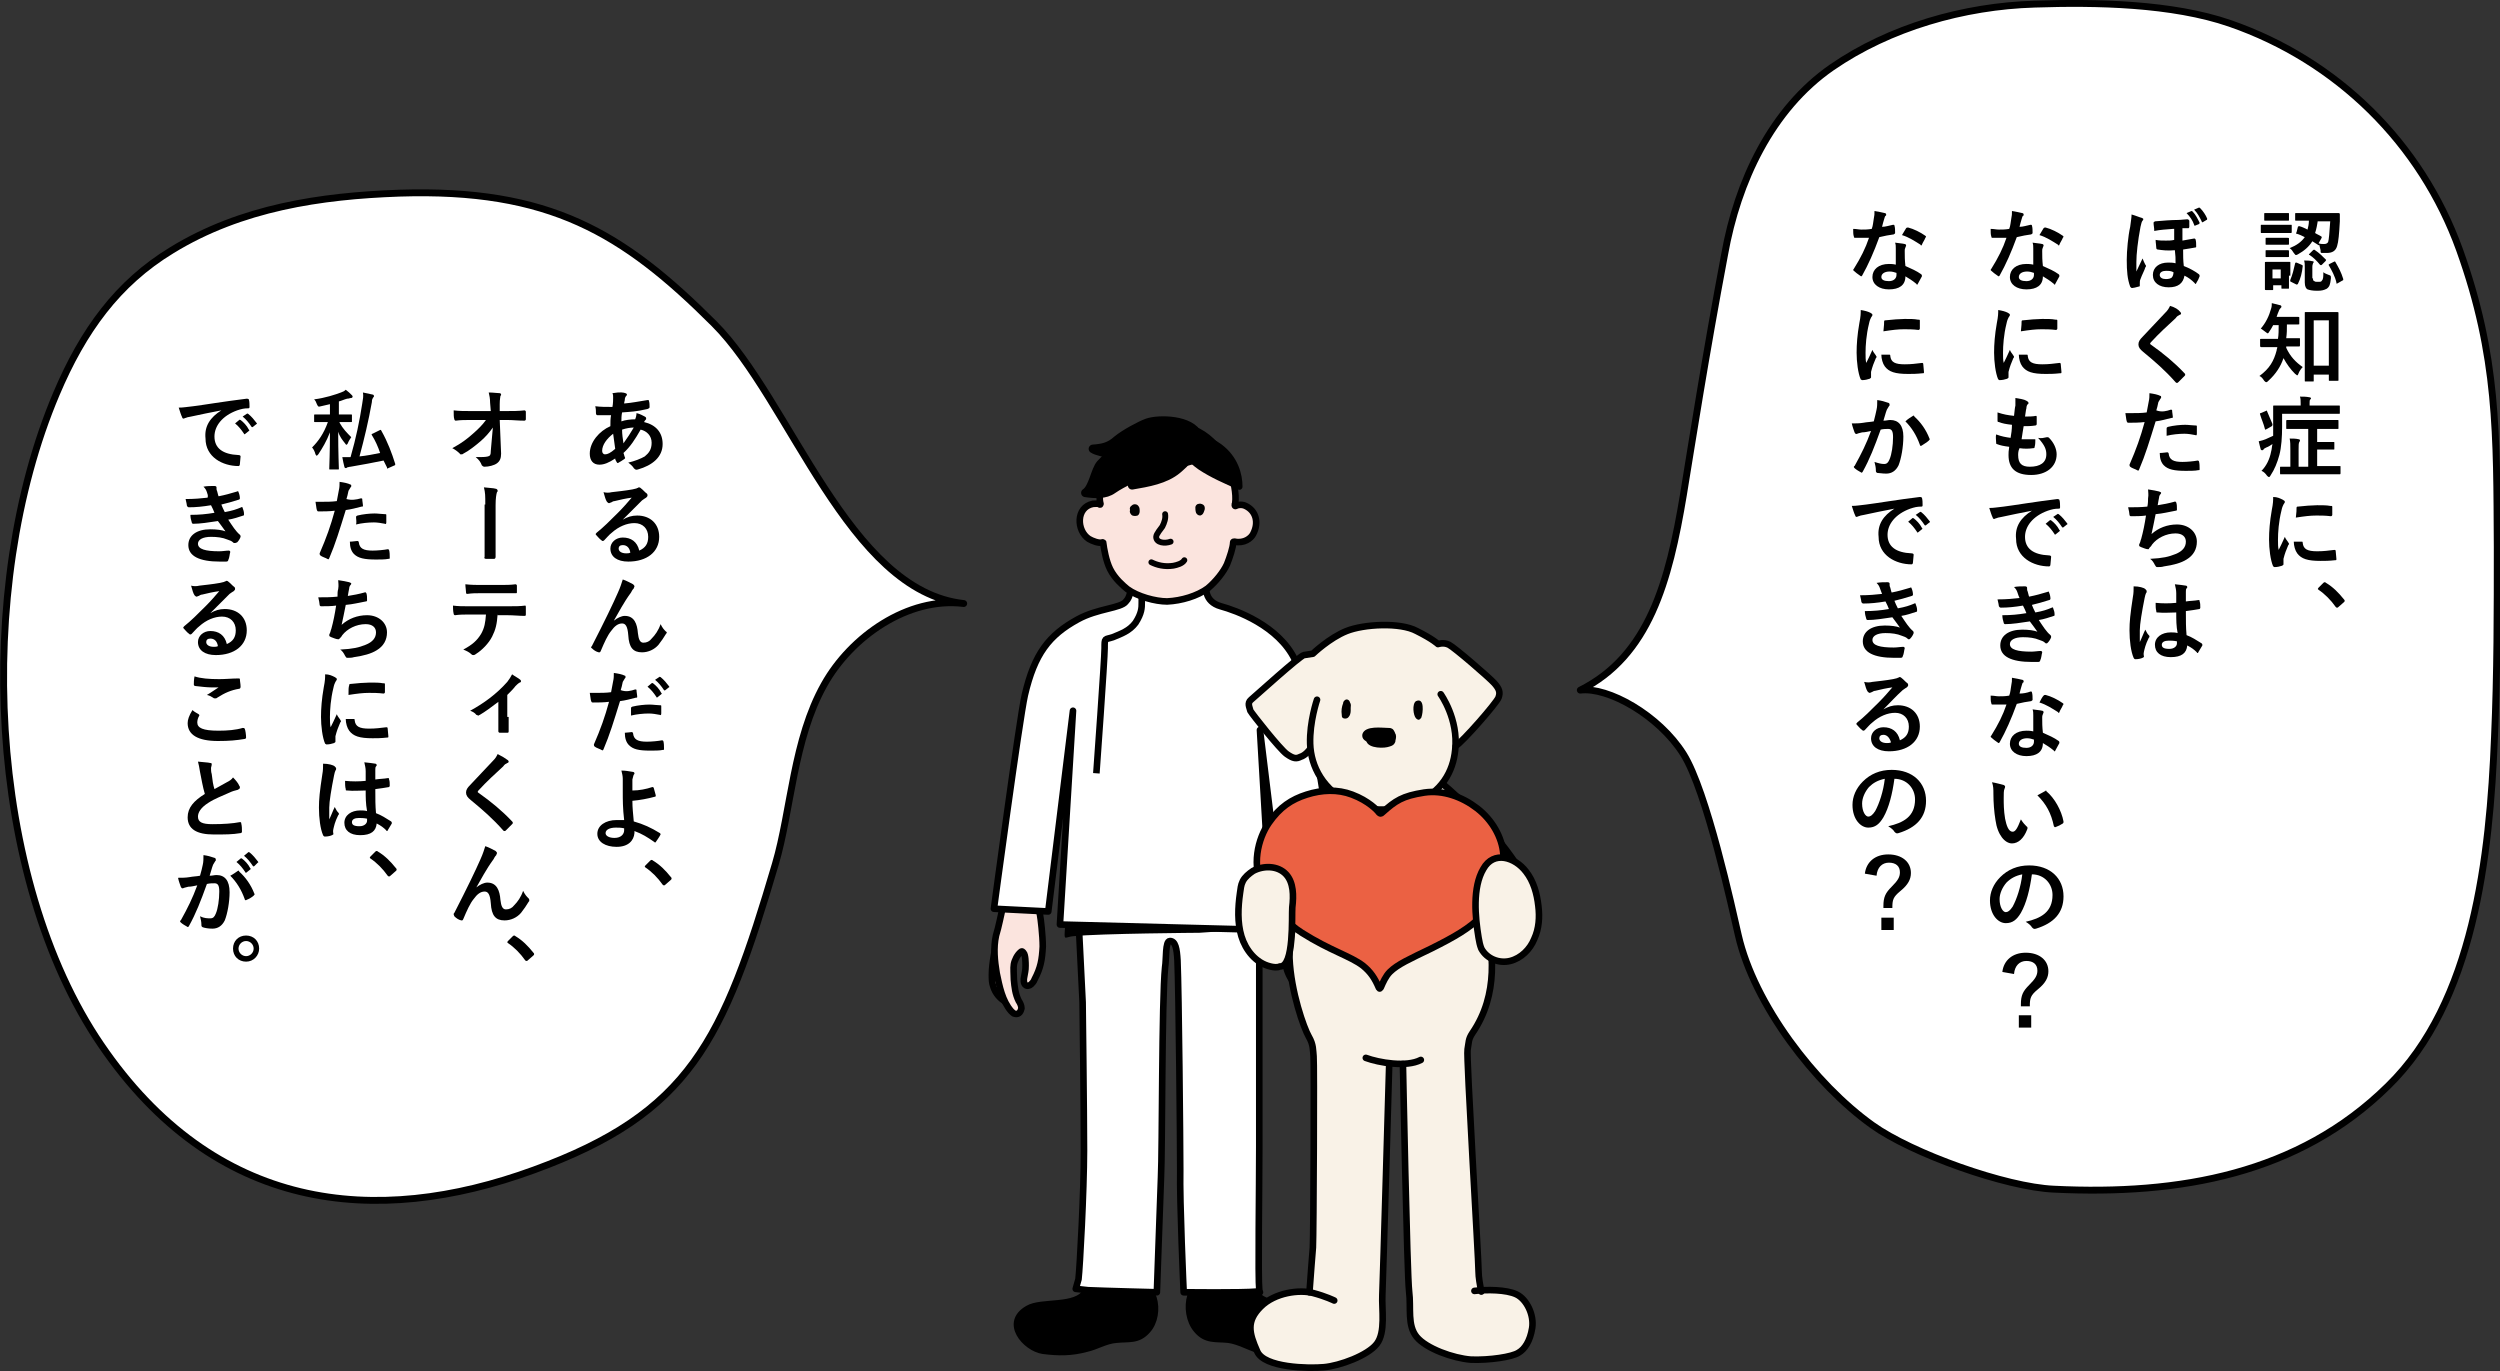 <?xml version="1.0" encoding="utf-8"?>
<!-- Generator: Adobe Illustrator 28.1.0, SVG Export Plug-In . SVG Version: 6.00 Build 0)  -->
<svg version="1.1" id="レイヤー_1" xmlns="http://www.w3.org/2000/svg" xmlns:xlink="http://www.w3.org/1999/xlink" x="0px"
	 y="0px" width="363.7px" height="199.5px" viewBox="0 0 363.7 199.5" style="enable-background:new 0 0 363.7 199.5;"
	 xml:space="preserve">
<rect x="0" y="0" width="363.7" height="199.5" fill="#333333" stroke="none"/>
<style type="text/css">
	.st0{fill:#FFFFFF;stroke:#000000;stroke-linecap:round;stroke-linejoin:round;stroke-miterlimit:10;}
	.st1{fill:#FBE4DE;stroke:#000000;stroke-width:0.96;stroke-linecap:round;stroke-linejoin:round;stroke-miterlimit:10;}
	.st2{fill:none;stroke:#000000;stroke-width:0.96;stroke-linecap:round;stroke-linejoin:round;stroke-miterlimit:10;}
	.st3{stroke:#000000;stroke-width:0.75;stroke-linecap:round;stroke-linejoin:round;stroke-miterlimit:10;}
	.st4{fill:#FFFFFF;stroke:#000000;stroke-width:0.96;stroke-linecap:round;stroke-linejoin:round;stroke-miterlimit:10;}
	.st5{fill:none;stroke:#000000;stroke-width:0.96;stroke-linejoin:round;stroke-miterlimit:10;}
	.st6{fill:none;stroke:#000000;stroke-width:0.853;stroke-linecap:round;stroke-linejoin:round;stroke-miterlimit:10;}
	.st7{stroke:#000000;stroke-width:1.246;stroke-linecap:round;stroke-linejoin:round;stroke-miterlimit:10;}
	.st8{stroke:#000000;stroke-width:0.923;stroke-linecap:round;stroke-linejoin:round;stroke-miterlimit:10;}
	.st9{fill:#F9F2E7;}
	.st10{fill:#EB6143;stroke:#000000;stroke-width:0.96;stroke-linecap:round;stroke-linejoin:round;stroke-miterlimit:10;}
	.st11{fill:#F9F2E7;stroke:#000000;stroke-width:0.96;stroke-linecap:round;stroke-linejoin:round;stroke-miterlimit:10;}
</style>
<path class="st0" d="M103.9,47.1c-13.3-13.3-24-19.7-45.8-19c-11.4,0.4-23,2.1-33.1,8.3c-7.9,4.8-12.9,11.7-16.8,20.9
	c-12,28.3-10,70.5,6.5,94.7s39.8,26.7,63,18.2c22.7-8.3,27.5-18.7,35.1-44.5c2.3-7.8,2.6-18.1,7.1-26.1c3.9-7,12.2-12.8,20.3-11.8
	C123.4,86,115,58.2,103.9,47.1z"/>
<path class="st0" d="M252.9,136.1c2.3,10,11.1,21.6,19.5,27.6c5.7,4.1,19.4,9,26.4,9.3c18.3,0.9,35.6-2.2,48.6-15
	c12.5-12.2,14.8-33.4,15.5-50.8c0.4-9.2,0.4-18.4,0.4-27.6c-0.1-16.5,0.1-27.7-5.5-43.3C352.2,20.8,340,8.8,324.4,3.4
	c-8.4-2.9-19.5-3.1-28.4-2.8c-10.3,0.3-21.1,3.4-29.5,9.2c-8.8,6.1-13.7,16.6-15.6,27.2c-2.8,14.8-4.8,27.7-6,35
	c-2.1,12.6-5,23.4-15,28.4c4-0.5,11.4,3.6,15,9.3C248.3,115.1,252,132.2,252.9,136.1z"/>
<g>
	<path class="st1" d="M187.7,130.2c0.5,1.6,0.2,3.3-0.1,4.9c-0.3,1.6-0.8,3.3-0.6,4.9c0.1,1,0.5,2,1.1,2.8c0.3,0.5,0.8,0.9,1.4,0.9
		c0.2,0,0.5-0.1,0.6-0.3c0-0.1,0.1-0.2,0.1-0.3c0-0.8-0.4-1.5-0.6-2.2c-0.1-0.3-0.1-0.6-0.1-0.9c0.1-0.3,0.3-0.6,0.6-0.7
		c0.4-0.1,0.8,0.1,1,0.4c0.2,0.3,0.3,0.7,0.4,1.1c0.2,1.8-0.2,3.6-1.8,4.8c-0.3,0.2-0.5,0.5-0.4,0.9c0.1,0.4,0.6,0.6,1,0.5
		c0.6-0.1,1.3-0.4,1.8-0.8c-0.1,0.2-0.1,0.3,0.1,0.3c0.1,0,0.3,0,0.4-0.1c0.9-0.8,1.6-2.7,1.7-3c0.9-2.5,0-5.8-0.1-6.6
		c-0.2-1.1-0.6-2.1-0.8-3.1c-0.3-1.3-0.4-2.6-0.4-3.9C191.3,130,189.5,130.2,187.7,130.2z"/>
	<path class="st2" d="M191.9,146.1c0.7-0.5,1.1-1.9,1.3-2.5c0.2-0.5,0.6-1.5,0.6-2.2"/>
	<path class="st1" d="M145.1,136.3c-0.3,1.7-0.8,3.7-0.8,5.5c0,0.6,0,1.2,0.2,1.7c0.3,1,1,1.8,1.9,2.3c0.3,0.1,0.6,0.2,0.8,0
		c0.1-0.1,0.1-0.2,0.1-0.3c0-0.7-0.4-1.4-0.7-2c-0.8-1.9-0.4-4.1,0.1-6.1C146,137.2,145.7,136.7,145.1,136.3z"/>
	<path class="st1" d="M145.9,131.9c-0.3,1.3-0.6,2.9-1,4.2c-0.4,1.8-0.2,3.7,0.1,5.5c0.4,1.9,0.8,4,2.1,5.5c0.2,0.2,0.4,0.4,0.6,0.4
		c0.6,0.1,0.8-0.4,0.9-0.8c0-0.4-0.2-0.8-0.4-1.1c-0.5-1-0.6-2-0.7-3.1c0-0.6-0.1-1.7,0-2.2c0.1-0.6,0.5-1.4,1-1.8
		c0.2-0.2,0.3,0,0.4,0.1c0.3,0.3,0.3,1.5,0.3,1.9c0,0.8-0.1,0.9-0.2,1.6c-0.1,0.4-0.1,1,0.2,1.2c0.2,0.2,0.6,0.1,0.8-0.1
		c0.2-0.2,0.4-0.4,0.5-0.7c0.9-1.7,1.1-2.9,1.2-4.8c0-1.6-0.3-4.1-0.4-4.6c-0.5-2.2-0.6-4.2,0.2-6.3c-1.6,0.3-3.3,0.2-4.9-0.2
		C146.8,127.1,146.3,130.4,145.9,131.9z"/>
	<path class="st3" d="M159.4,186.6c1-0.4,2,0.1,3.1,0.3c2,0.3,4.6-0.4,5.4,1.9c0.5,1.6,0.2,3.6-0.9,4.8c-1.4,1.6-2.8,1.2-4.6,1.4
		c-1.5,0.1-2.9,1-4.3,1.3c-2.2,0.6-4.1,0.6-6.4,0.3c-2.6-0.4-5.9-4.2-2.2-6.3c2-1.2,7.1-0.1,8.4-2.5
		C158.1,187.4,158.7,186.9,159.4,186.6z"/>
	<path class="st3" d="M182.5,187.5c1,3.1,7.3,1.8,9.4,3c3.8,2.3,0.4,6.1-2.3,6.4c-2.3,0.3-4.3,0.3-6.5-0.4c-1.4-0.4-2.9-1.3-4.4-1.5
		c-1.8-0.2-3.3,0.2-4.7-1.5c-1.1-1.3-1.4-3.4-0.9-5c0.8-2.3,3.4-1.6,5.5-1.9c1.1-0.1,2.2-0.8,3.1-0.2
		C182.1,186.7,182.4,187.1,182.5,187.5z"/>
	<path class="st4" d="M182.8,187.9c-2.1,0.2-10.6,0.1-10.6,0.1s-0.6-13.2-0.5-17.8c0-4-0.2-25.7-0.4-30.5c-0.1-1.7-0.3-2.8-1.1-2.8
		c-0.7,0-0.5,2.6-0.7,3.8c-0.5,4.8-0.4,26.6-0.6,30.6c-0.2,5.5-0.6,16.7-0.6,16.7s-7.9-0.2-10-0.3l-1.8-0.2c0,0,0.3-1,0.4-1.4
		c0.2-1.7,0.8-12.8,0.8-18.7c0-5.8-0.2-21.6-0.2-21.6l-0.8-16.1l26.5,2.6l0,16c0,0,0,12.7,0,18.5s-0.2,19.2,0,20.9l0.1,0.3
		L182.8,187.9z"/>
	<path d="M155.8,114.8c0,0-0.7,18-0.9,20.7c-0.1,1.4,0.1,0.8,1.2,0.7c4-0.4,18.4-0.5,18.4-0.5l10.2-0.7c0,0-0.3-8.5-1.2-12.8
		c-0.9-4.4-4.2-7.4-4.2-7.4L155.8,114.8z"/>
	<path class="st4" d="M164.5,85.5c0,0,2.1,1.6,5.4,1.6c3.8,0,5.6-1.8,5.6-1.8s-0.4,2.2,2.1,2.9c2.2,0.6,8.4,2.8,10.8,7.8
		c2.4,5,6.4,35.5,6.4,35.5l-8.2,1.7l-3.3-27l1.7,29.1l-30.8-0.8l1.9-31.1l-3.6,29.2l-7.9-0.4c0,0,3.7-27.6,4.5-31.1
		c1.4-6,3.5-8.7,7.7-11c2.9-1.6,6.3-1.6,7-2.6C164.5,86.8,164.5,85.5,164.5,85.5z"/>
	<path class="st5" d="M159.5,112.5c0,0,1.2-16.6,1.2-18.2c0-1.6,0-1.2,1.2-1.6c1.2-0.5,2.4-0.9,3.3-2.1c0.9-1.4,0.9-2.2,0.9-2.9
		s0-1.1,0-1.1"/>
	<g>
		<path class="st1" d="M175.7,85.6c1.2-1,2.3-2.4,2.8-3.5c0.4-1,0.9-2.5,0.9-3.2c0-0.1,0.1-0.1,0.2-0.1c1.4,0.3,2.4-0.5,2.7-1.1
			c0.9-1.7,0.4-3.4-1.1-4.1c-0.6-0.3-1.3-0.1-1.4,0c-0.2,0.1-0.2-0.2-0.1-0.4c0.2-1.4-0.3-3.4-0.6-4.3c-1.4-4.2-4.4-7.4-10.1-7.2
			c-1.6,0.1-2.8,0.5-4.6,1.5c-2.2,1.3-3.7,4.3-4.3,7.9c-0.1,0.6-0.2,1.5,0,2.2c0,0.1,0,0.1-0.1,0.1c-0.2-0.2-0.7-0.1-1-0.1
			c-2.5,0.5-2.4,3.9-0.6,5.1c0.5,0.3,1.5,0.7,2,0.5c0.1,0,0.1,0,0.1,0.1c0.1,0.8,0.4,2.6,1,3.8c0.7,1.4,1.9,2.4,2.5,2.9
			c1.5,1.1,4.1,1.8,5.8,1.8C171.9,87.4,174.2,86.7,175.7,85.6z"/>
		<path class="st6" d="M170.3,78.8c-0.8,0.3-2.1,0.2-2.1-0.7c0-0.4,0.7-1.2,0.9-1.5c0.3-0.6,0.5-1.2,0.4-1.8"/>
		<path class="st6" d="M167.5,81.8c0.8,0.4,1.9,0.7,3.2,0.5c0.5-0.1,1.3-0.3,1.6-0.8"/>
		<path d="M164.7,73.5c0.2-0.2,0.7-0.2,0.9,0.1c0.2,0.2,0.2,0.5,0.2,0.8c0,0.2-0.1,0.5-0.3,0.6c-0.3,0.1-0.7,0.1-0.9-0.1
			c-0.2-0.2-0.3-0.5-0.2-0.7C164.3,73.9,164.4,73.7,164.7,73.5z"/>
		<path d="M174.4,73.3c0.3-0.1,0.7,0.1,0.8,0.3c0.1,0.2,0.1,0.5,0,0.7c-0.1,0.3-0.2,0.6-0.6,0.7c-0.3,0-0.5-0.2-0.6-0.4
			c-0.1-0.3-0.1-0.6-0.1-0.8C173.9,73.6,174.1,73.3,174.4,73.3z"/>
		<path class="st7" d="M171.1,66.2c-1.6,0.6-3.5,0.8-5.2,0.5c-1.3-0.2-5.9-0.7-6.9-1.4c1.4-0.1,2.4-0.3,3.5-1.3
			c1.1-0.9,3.3-2.1,4.4-2.5c1.7-0.6,6.4-0.5,7.4,1.8C174.2,63.3,171.7,65.9,171.1,66.2z"/>
		<path class="st7" d="M172.2,63.9c-0.9,0.3-2.6-0.4-3.7-0.4c-1.9,0-5.6,0.9-8.4,4c-0.8,0.9-1.1,3.5-2.2,4.2c1.4,0.2,2.9,0.3,4-0.5
			c3.1-2.1,7.4-3.2,11.3-4.2c0.9-0.2,1.8-1.9,0.9-2.7c-0.6-0.5-2.9-0.8-3.3-0.3L172.2,63.9z"/>
		<path class="st8" d="M171.7,64.8c0.7,0.1,1.4-0.8,2.4-0.9c1.4-0.2,2.6,0.6,3.3,1.1c2.3,1.7,2.9,4.1,2.9,5.8
			c-2-0.9-3.9-1.7-5.7-2.9c-0.7-0.5-1.3-1-1.8-1.7c-0.3-0.5-0.3-0.9-0.7-1.3L171.7,64.8z"/>
		<path class="st7" d="M171.3,68.3c-1.8,1.5-4.3,1.9-6.6,2.3c0.7-0.6,1.4-1.3,2-1.9c0.6-0.5,1.2-1.1,1.9-1.5c1.1-0.7,2.5-1,3.8-0.8
			c0.1,0,0.1,0,0.2,0.1C173,67,171.6,68,171.3,68.3z"/>
	</g>
</g>
<g>
	<g>
		<path class="st9" d="M187.6,137.5c0-0.3,0.1-0.6,0.1-0.1c0.2,4.9,2,12.2,2.7,13.5c0.7,1.2,0.6,2,0.7,2.9c0.1,0.9,0,25.7-0.1,27.8
			c-0.1,1-0.3,3.9-0.5,6.5l0.4,0.1c-1.9-0.5-5.5-0.1-7.6,2s-1.7,3.8-0.5,6.5c1.1,2.4,7.5,2.5,9.7,2.3c2.2-0.2,6.4-1.7,7.7-3.4
			c1.3-1.7,0.7-5,0.8-7.1c0.1-2.1,1.1-33.7,1.1-33.7c0.6,0.1,1.3,0,1.9,0c0,0,0.6,30.7,0.9,33.1s-0.3,4.9,1.1,6.6
			c1.4,1.7,5.3,3.1,7.9,3.3c2.7,0.1,6-0.4,6.9-1c0.9-0.5,1.7-1.7,2-3.6c0.3-1.9-0.8-4.2-2.3-4.9c-1.2-0.6-3.4-0.7-5.1-0.6
			c-0.2-1-0.4-2.1-0.4-2.9c-0.1-1.8-1.8-31.3-1.6-32.3c0.2-1,0.1-1.5,0.7-2.4c1.8-2.6,2.5-5.4,2.7-8.1c0.2-3.1-0.4-6.8-0.4-6.8
			l4-9.7c-3.5-5.3-9.3-10.6-12.8-13.3l-13.7,1.4c-2.5,2-7.6,6.6-10.9,12L187.6,137.5z"/>
	</g>
	<g>
		<path class="st2" d="M183.1,125.7c3.3-5.3,8.4-10,10.9-12l13.7-1.4c3.6,2.7,9.3,8,12.8,13.3"/>
		<path class="st2" d="M212.5,125.7c0,0,2.7,3.9,3.6,7.7c1.1,4.7,2,11.2-1.9,16.9c-0.6,0.9-0.5,1.3-0.7,2.4
			c-0.2,1,1.6,30.5,1.6,32.3c0,0.8,0.2,1.9,0.4,2.9"/>
		<path class="st2" d="M198.7,153.9c1.9,0.7,5.9,1.4,8,0.3"/>
		<path class="st2" d="M204.1,154.8c0,0,0.6,30.7,0.9,33.1c0.3,2.4-0.3,4.9,1.1,6.6c1.4,1.7,5.3,3.1,7.9,3.3c2.7,0.1,6-0.4,6.9-1
			c0.9-0.5,1.7-1.7,2-3.6s-0.8-4.2-2.3-4.9c-1.5-0.7-4.3-0.7-6.1-0.5"/>
		<path class="st2" d="M202.1,154.8c0,0-0.9,31.5-1,33.6c-0.1,2.1,0.5,5.4-0.8,7.1s-5.4,3.2-7.7,3.4c-2.2,0.2-8.7,0.1-9.7-2.3
			c-1.2-2.7-1.6-4.4,0.5-6.5c2.1-2.1,5.7-2.5,7.6-2c1.9,0.5,3.1,1.1,3.1,1.1"/>
		<path class="st2" d="M190.9,126c0,0-3.5,8.5-3.3,13.4s2.1,10.2,2.8,11.4c0.7,1.2,0.6,2,0.7,2.9s0,25.7-0.1,27.8
			c-0.1,1-0.3,3.9-0.5,6.5"/>
	</g>
	<path class="st9" d="M183.1,125.7"/>
	<path class="st9" d="M217.4,99.4c-0.7-0.8-5.8-5.2-6.6-5.6c-0.8-0.4-1.6-0.1-1.6-0.1s-0.7-0.7-3.1-1.9c-2.4-1.3-7.7-1-10.2,0
		c-2.5,1-4.9,3.3-4.9,3.3s-0.7,0.1-1.3,0.2c-0.6,0.2-7.1,6-7.7,6.5c-0.6,0.5-0.2,1.1-0.1,1.6c0.2,0.4,4.3,5.6,5.3,6.3
		c1,0.7,1.4,0.7,2,0.4c0.6-0.2,1.2-0.8,1.3-1c0.4,3,2.2,6,6,7.8c2.9,1.4,7,0.9,9,0.1c4.2-1.7,5.8-4.8,6.1-7.9c0-0.2,0-0.5,0.1-0.7
		c1.8-1.6,5.9-6.3,6.2-7C218.3,100.8,218.1,100.3,217.4,99.4z"/>
	<g>
		<path class="st2" d="M191.6,101.8c0,0-1.1,3.2-1,6.4c0.1,3.3,1.9,6.8,6,8.7c2.9,1.4,7,0.9,9,0.1c4.2-1.7,5.8-4.8,6.1-7.9
			c0.5-4.5-2.1-8.1-2.1-8.1"/>
		<path class="st2" d="M211.8,108.5c1-0.6,5.9-6.2,6.2-7s0.1-1.3-0.6-2.1c-0.7-0.8-5.8-5.2-6.6-5.6c-0.8-0.4-1.6-0.1-1.6-0.1
			s-0.7-0.7-3.1-1.9c-2.4-1.3-7.7-1-10.2,0c-2.5,1-4.9,3.3-4.9,3.3s-0.7,0.1-1.3,0.2s-7.1,6-7.7,6.5s-0.2,1.1-0.1,1.6
			c0.2,0.4,4.3,5.6,5.3,6.3c1,0.7,1.4,0.7,2,0.4c0.7-0.2,1.3-1,1.3-1"/>
	</g>
	<path d="M195.6,101.9c-0.1,0.1-0.2,0.2-0.2,0.4c-0.2,0.5-0.3,1.1-0.2,1.7c0,0.1,0,0.3,0.1,0.4c0.2,0.2,0.7,0.2,0.9-0.1
		c0.2-0.2,0.3-0.6,0.3-0.9c0-0.1,0-0.3,0-0.4c0-0.3,0.1-0.5-0.1-0.8C196.3,101.8,195.9,101.6,195.6,101.9z"/>
	<path d="M206,104.5c0.2,0.2,0.4,0.3,0.6,0.1c0.1-0.1,0.2-0.2,0.2-0.3c0.2-0.5,0.5-2.9-0.8-2.3C205.4,102.4,205.6,104.1,206,104.5z"
		/>
	<path d="M202,105.9c0.2,0,0.3,0,0.5,0.1c0.2,0.1,0.3,0.3,0.4,0.5c0.1,0.2,0.2,0.5,0.2,0.7c0,0.3-0.2,0.6-0.5,0.8s-0.6,0.2-1,0.2
		c-0.8,0.1-3.7,0.1-3.4-1.4C198.6,105.5,201.1,105.9,202,105.9z"/>
	<path d="M201.8,108.7c0.4-0.1,0.9-0.2,1.1-0.6c0.2-0.3,0.1-0.7,0.1-1c0-0.2,0-0.3-0.1-0.4c-0.1-0.1-0.3-0.2-0.5-0.2
		c-0.9-0.2-3.3-0.6-3.6,0.8C198.4,108.8,200.9,108.9,201.8,108.7z"/>
	<g>
		<path class="st10" d="M200.6,118.2c-0.2-0.3-1.5-1.7-3.9-2.6c-2.1-0.8-4.4-0.7-6.6,0c-2.2,0.7-3.9,1.8-5.5,4.1
			c-1.6,2.3-2.6,6.3-0.8,9.7c1.5,2.8,3.4,4.9,5.6,6.3c4.1,2.6,7.1,3.4,8.9,4.8c1.1,0.9,1.7,1.8,2.3,3.2c0.1,0.2,0.2,0.1,0.3-0.1
			c0.3-0.7,0.7-1.6,1.3-2.2c1.1-1.1,2.9-1.9,6-3.4c3.4-1.7,5.5-2.9,7.3-4.7c3.1-3.1,3.4-6.8,3.2-9.1c-0.2-2.4-1.6-4.9-3.8-6.6
			c-2.2-1.7-5-2.7-7.7-2.3c-3.2,0.5-4.2,1.2-6.1,2.9C200.9,118.4,200.8,118.4,200.6,118.2z"/>
	</g>
	<path class="st11" d="M222,126.8c1.1,1.4,1.6,3.2,1.8,5c0.2,1.6,0.1,3.3-0.6,4.8c-0.6,1.5-1.9,2.8-3.5,3.2
		c-1.6,0.4-3.4-0.3-4.2-1.8c-0.2-0.5-0.3-1-0.4-1.6c-0.5-3-0.9-7.3,0.7-10C217.3,123.7,220.4,124.7,222,126.8z"/>
	<path class="st11" d="M186.2,140.6c-0.4,0.2-1,0.1-1.4,0c-2.1-0.5-3.6-2.4-4.2-4.4c-0.6-2-0.5-4.2-0.2-6.3c0.1-0.6,0.1-1.1,0.4-1.7
		c0.3-0.6,0.9-1.1,1.5-1.5c1.5-0.8,3.6-0.8,4.8,0.5c1.1,1.2,1.1,3.1,0.9,4.8C187.9,133.2,188.3,140.7,186.2,140.6z"/>
</g>
<g>
	<g>
		<path d="M331.9,32.7c1,0,1.3,0,1.4,0c0.1,0,0.1,0,0.1,0.1v0.9c0,0.1,0,0.2-0.1,0.2c-0.1,0-0.4,0-1.4,0h-1.5c-1,0-1.3,0-1.4,0
			c-0.1,0-0.1,0-0.1-0.2v-0.9c0-0.1,0-0.1,0.1-0.1c0.1,0,0.4,0,1.4,0H331.9z M333,40.1c0,1.5,0,1.8,0,1.8c0,0.1,0,0.1-0.1,0.1H332
			c-0.1,0-0.1,0-0.1-0.1v-0.4h-1.2v0.6c0,0.1,0,0.1-0.1,0.1h-0.9c-0.1,0-0.2,0-0.2-0.1c0-0.1,0-0.4,0-1.9v-0.8c0-0.8,0-1.1,0-1.2
			c0-0.1,0-0.1,0.2-0.1c0.1,0,0.4,0,1.2,0h1c0.8,0,1.1,0,1.2,0c0.1,0,0.1,0,0.1,0.1c0,0.1,0,0.4,0,1V40.1z M331.7,31
			c0.8,0,1.1,0,1.2,0c0.1,0,0.1,0,0.1,0.1V32c0,0.1,0,0.1-0.1,0.1c-0.1,0-0.3,0-1.2,0h-1c-0.8,0-1.1,0-1.2,0c-0.1,0-0.1,0-0.1-0.1
			v-0.9c0-0.1,0-0.1,0.1-0.1c0.1,0,0.3,0,1.2,0H331.7z M331.7,34.6c0.8,0,1,0,1.1,0c0.1,0,0.2,0,0.2,0.1v0.8c0,0.1,0,0.1-0.2,0.1
			c-0.1,0-0.3,0-1.1,0h-0.9c-0.8,0-1,0-1.1,0c-0.1,0-0.1,0-0.1-0.1v-0.8c0-0.1,0-0.1,0.1-0.1c0.1,0,0.3,0,1.1,0H331.7z M331.7,36.4
			c0.8,0,1,0,1.1,0c0.1,0,0.2,0,0.2,0.1v0.8c0,0.1,0,0.1-0.2,0.1c-0.1,0-0.3,0-1.1,0h-0.9c-0.8,0-1,0-1.1,0c-0.1,0-0.1,0-0.1-0.1
			v-0.8c0-0.1,0-0.1,0.1-0.1c0.1,0,0.3,0,1.1,0H331.7z M330.6,39.2v1.3h1.2v-1.3H330.6z M334.3,33c0.1-0.1,0.1-0.1,0.2-0.1
			c0.4,0.1,0.8,0.3,1.2,0.5c0.1-0.4,0.2-0.8,0.2-1.3h-0.3c-1.2,0-1.6,0-1.6,0c-0.1,0-0.1,0-0.1-0.1v-0.9c0-0.1,0-0.1,0.1-0.1
			c0.1,0,0.5,0,1.6,0h2.9c1.2,0,1.6,0,1.7,0c0.1,0,0.2,0,0.2,0.2c0,0.3,0,0.7,0,1c-0.1,1.8-0.2,3-0.4,3.6c-0.2,0.7-0.7,1-1.5,1
			c-0.3,0-0.4,0-0.6,0c-0.3,0-0.3,0-0.3-0.4c-0.1-0.3-0.1-0.5-0.2-0.8c-0.1,0.1-0.1,0.1-0.2,0l-0.8-0.5c-0.5,0.8-1.2,1.4-2.1,1.9
			c-0.2,0.1-0.2,0.1-0.3,0.1c-0.1,0-0.1-0.1-0.3-0.3c-0.2-0.3-0.3-0.5-0.6-0.7c1-0.4,1.7-0.9,2.2-1.6c-0.4-0.2-0.8-0.4-1.2-0.5
			c-0.1,0-0.1-0.1,0-0.2L334.3,33z M334.8,38.5c0.2,0.1,0.2,0.1,0.2,0.2c-0.1,1-0.3,1.8-0.7,2.6c-0.1,0.1-0.1,0.1-0.2,0.1l-0.8-0.4
			c-0.2-0.1-0.1-0.1-0.1-0.3c0.3-0.7,0.5-1.5,0.7-2.4c0-0.1,0.1-0.1,0.2-0.1L334.8,38.5z M336.5,40.5c0,0.3,0,0.3,0.2,0.4
			c0.1,0.1,0.2,0.1,0.5,0.1c0.4,0,0.5,0,0.6-0.2c0.2-0.2,0.2-0.6,0.2-1.2c0.2,0.2,0.6,0.3,0.8,0.4c0.3,0.1,0.3,0.1,0.3,0.5
			c-0.1,0.9-0.2,1.2-0.6,1.5c-0.4,0.2-0.7,0.3-1.4,0.3c-0.7,0-1.1-0.1-1.4-0.2c-0.2-0.1-0.4-0.4-0.4-1v-2.2c0-0.4,0-0.7-0.1-1
			c0.4,0,0.8,0,1.2,0.1c0.2,0,0.2,0.1,0.2,0.1s0,0.1-0.1,0.2c0,0.1-0.1,0.2-0.1,0.5V40.5z M336.5,36.4c0.1-0.1,0.2-0.1,0.3,0
			c0.6,0.4,1.1,0.9,1.5,1.3c0,0,0.1,0.1,0.1,0.1c0,0,0,0.1-0.1,0.2l-0.5,0.5c-0.1,0.1-0.2,0.1-0.3,0c-0.4-0.5-1-1.1-1.5-1.4
			c-0.1,0-0.1-0.1-0.1-0.1s0.1-0.1,0.1-0.1L336.5,36.4z M337.2,32.1c-0.1,0.6-0.2,1.2-0.4,1.8c0.3,0.2,0.6,0.3,0.9,0.5
			c0.1,0.1,0.1,0.1,0,0.3l-0.4,0.7c0.3,0.1,0.5,0.1,0.8,0.1s0.5-0.1,0.6-0.3c0.1-0.3,0.2-1.4,0.3-3H337.2z M339.5,38.1
			c0.2-0.1,0.2-0.1,0.3,0.1c0.4,0.7,0.8,1.4,1.1,2.4c0,0.1,0,0.2-0.1,0.2l-0.7,0.4c-0.2,0.1-0.2,0.1-0.2-0.1
			c-0.2-0.9-0.7-1.8-1.1-2.5c-0.1-0.1,0-0.1,0.1-0.2L339.5,38.1z"/>
		<path d="M332.6,50.4c0,0.1,0,0.1,0,0.2c0.6,1.3,1.4,2.1,2.4,2.8c-0.2,0.2-0.5,0.6-0.6,0.9c-0.1,0.2-0.1,0.3-0.2,0.3
			c-0.1,0-0.1-0.1-0.3-0.2c-0.7-0.7-1.2-1.4-1.7-2.3c-0.4,1.2-1.1,2.3-2.2,3.3c-0.1,0.1-0.2,0.2-0.3,0.2c-0.1,0-0.2-0.1-0.3-0.2
			c-0.2-0.3-0.4-0.6-0.7-0.7c1.5-1.1,2.1-2.2,2.5-3.7c0-0.2,0.1-0.3,0.1-0.5h-0.7c-1.1,0-1.5,0-1.6,0c-0.1,0-0.2,0-0.2-0.2v-0.9
			c0-0.1,0-0.1,0.2-0.1c0.1,0,0.5,0,1.6,0h0.8c0.1-0.6,0.1-1.3,0.1-2h-0.8c-0.2,0.4-0.4,0.7-0.6,1c-0.1,0.2-0.2,0.2-0.2,0.2
			s-0.2-0.1-0.3-0.2c-0.3-0.2-0.5-0.4-0.7-0.5c0.7-0.8,1.2-1.8,1.5-2.9c0.1-0.3,0.1-0.5,0.1-0.8c0.4,0.1,0.8,0.2,1.2,0.3
			c0.1,0,0.2,0.1,0.2,0.2c0,0.1,0,0.1-0.1,0.2c-0.1,0.1-0.2,0.2-0.3,0.5c-0.1,0.2-0.2,0.5-0.3,0.8h1.5c1.1,0,1.5,0,1.6,0
			c0.1,0,0.2,0,0.2,0.1v0.9c0,0.1,0,0.1-0.2,0.1c-0.1,0-0.5,0-1.6,0c0,0.7,0,1.3-0.1,2h0.3c1.1,0,1.5,0,1.6,0c0.1,0,0.1,0,0.1,0.1
			v0.9c0,0.1,0,0.2-0.1,0.2c-0.1,0-0.5,0-1.6,0H332.6z M335.4,55.5c-0.1,0-0.1,0-0.1-0.1c0-0.1,0-0.8,0-3.9v-3c0-2.2,0-2.9,0-3
			c0-0.1,0-0.1,0.1-0.1c0.1,0,0.4,0,1.4,0h1.8c1,0,1.3,0,1.4,0c0.1,0,0.2,0,0.2,0.1c0,0.1,0,0.8,0,2.6v3.4c0,3.1,0,3.8,0,3.8
			c0,0.1,0,0.1-0.2,0.1h-1.1c-0.1,0-0.1,0-0.1-0.1v-0.8h-2.2v0.9c0,0.1,0,0.1-0.1,0.1H335.4z M336.6,53.2h2.2v-6.6h-2.2V53.2z"/>
		<path d="M332,62.1c0,1.4-0.1,3-0.4,4.1c-0.3,1.1-0.7,2.1-1.3,3c-0.1,0.2-0.2,0.2-0.2,0.2c-0.1,0-0.2-0.1-0.3-0.2
			c-0.2-0.3-0.5-0.6-0.8-0.7c0.7-0.7,1.2-1.7,1.4-2.8c0.1-0.3,0.1-0.7,0.2-1.1c-0.3,0.2-0.6,0.4-0.9,0.5c-0.2,0.1-0.4,0.2-0.4,0.3
			c-0.1,0.1-0.1,0.1-0.2,0.1s-0.1,0-0.2-0.1c-0.1-0.3-0.2-0.8-0.3-1.2c0.4-0.1,0.8-0.2,1-0.3c0.4-0.2,0.7-0.3,1.1-0.5
			c0-0.4,0-0.8,0-1.2c0-2.1,0-3,0-3.1c0-0.1,0-0.1,0.1-0.1c0.1,0,0.5,0,1.8,0h2.1v-0.3c0-0.4,0-0.7-0.1-1c0.5,0,0.9,0,1.4,0.1
			c0.1,0,0.2,0.1,0.2,0.1c0,0.1,0,0.2-0.1,0.2c-0.1,0.1-0.1,0.3-0.1,0.6v0.3h2.5c1.3,0,1.7,0,1.8,0c0.1,0,0.1,0,0.1,0.1v1
			c0,0.1,0,0.1-0.1,0.1c-0.1,0-0.5,0-1.8,0H332V62.1z M329.6,59.8c0.2-0.1,0.2-0.1,0.2,0c0.3,0.7,0.5,1.2,0.8,1.9
			c0,0.1,0,0.2-0.1,0.3l-0.7,0.4c-0.1,0-0.1,0.1-0.2,0.1c0,0-0.1,0-0.1-0.1c-0.2-0.8-0.5-1.4-0.7-2.1c0-0.1-0.1-0.2,0.1-0.2
			L329.6,59.8z M334.5,62.4c-1.2,0-1.7,0-1.8,0c-0.1,0-0.1,0-0.1-0.1v-1c0-0.1,0-0.2,0.1-0.2c0.1,0,0.5,0,1.8,0h3.8
			c1.2,0,1.7,0,1.8,0c0.1,0,0.1,0,0.1,0.2v1c0,0.1,0,0.1-0.1,0.1c-0.1,0-0.5,0-1.8,0h-1.2v1.9h1.3c0.8,0,1.1,0,1.1,0
			c0.1,0,0.1,0,0.1,0.1v0.9c0,0.1,0,0.1-0.1,0.1c-0.1,0-0.3,0-1.1,0h-1.3v2.4h1.5c1.3,0,1.7,0,1.8,0c0.1,0,0.1,0,0.1,0.1v0.9
			c0,0.1,0,0.2-0.1,0.2c-0.1,0-0.5,0-1.8,0h-5c-1.3,0-1.7,0-1.8,0c-0.1,0-0.1,0-0.1-0.2V68c0-0.1,0-0.1,0.1-0.1c0.1,0,0.5,0,1.4,0
			v-2.4c0-0.8,0-1.2-0.1-1.7c0.5,0,0.9,0,1.3,0.1c0.1,0,0.2,0.1,0.2,0.1c0,0.1,0,0.2-0.1,0.3c-0.1,0.2-0.1,0.5-0.1,1.1v2.5h1.4v-5.5
			H334.5z"/>
		<path d="M332.1,72.7c0.2,0.1,0.3,0.2,0.3,0.3c0,0.1,0,0.1-0.2,0.4c-0.1,0.2-0.2,0.4-0.3,0.9c-0.4,1.6-0.5,3.2-0.5,4.2
			c0,0.6,0,1.1,0.1,1.5c0.3-0.6,0.5-1,0.9-1.9c0.1,0.3,0.3,0.5,0.5,0.8c0,0.1,0.1,0.1,0.1,0.2c0,0.1,0,0.1-0.1,0.2
			c-0.3,0.7-0.5,1.2-0.7,2c0,0.1,0,0.2,0,0.4c0,0.2,0,0.3,0,0.4c0,0.1-0.1,0.1-0.2,0.2c-0.3,0.1-0.7,0.2-1.1,0.2
			c-0.1,0-0.1-0.1-0.2-0.1c-0.4-0.9-0.6-2.6-0.6-3.9c0-1.2,0.1-2.6,0.4-4.3c0.2-1,0.2-1.4,0.2-1.9C331.3,72.3,331.7,72.5,332.1,72.7
			z M334.9,78.8c0.1,0,0.1,0.1,0.1,0.2c0.1,0.9,0.7,1.2,2.1,1.2c1,0,1.6-0.1,2.5-0.2c0.1,0,0.2,0,0.2,0.2c0,0.3,0.1,0.8,0.1,1.1
			c0,0.2,0,0.2-0.2,0.2c-0.9,0.1-1.5,0.1-2.1,0.1c-1.9,0-2.8-0.3-3.4-1.1c-0.3-0.4-0.5-1.1-0.5-1.7L334.9,78.8z M334.1,73.9
			c0-0.2,0.1-0.2,0.2-0.2c0.8-0.1,2.2-0.2,2.8-0.2c0.8,0,1.4,0,1.9,0.1c0.3,0,0.3,0,0.3,0.2c0,0.4,0,0.7,0,1.1
			c0,0.1-0.1,0.2-0.2,0.2c-0.8-0.1-1.5-0.1-2.1-0.1c-0.9,0-1.7,0.1-3,0.3C334.1,74.5,334.1,74.2,334.1,73.9z"/>
		<path d="M338,84.8c0.1-0.1,0.2-0.1,0.2-0.1c0,0,0.1,0,0.2,0.1c1,0.6,1.8,1.4,2.6,2.4c0.1,0.1,0.1,0.1,0.1,0.2c0,0.1,0,0.1-0.1,0.2
			l-0.8,0.7c-0.1,0.1-0.1,0.1-0.2,0.1c-0.1,0-0.1,0-0.2-0.1c-0.7-1-1.6-1.9-2.5-2.5c-0.1-0.1-0.1-0.1-0.1-0.1s0-0.1,0.1-0.2
			L338,84.8z"/>
		<path d="M311.6,31.7c0.2,0.1,0.2,0.1,0.2,0.2c0,0.1,0,0.1-0.1,0.2c-0.1,0.1-0.2,0.4-0.3,0.9c-0.4,2.1-0.6,4-0.6,5.1
			c0,0.3,0,0.9,0,1.4c0.3-0.6,0.5-1.1,0.9-1.9c0.1,0.3,0.3,0.7,0.4,0.9c0.1,0.1,0.1,0.2,0.1,0.2s0,0.1-0.1,0.2
			c-0.1,0.4-0.5,1.1-0.7,1.7c-0.1,0.2-0.1,0.4-0.1,0.6c0,0.1,0,0.1,0,0.3c0,0.1,0,0.2-0.2,0.2c-0.3,0.1-0.8,0.2-0.9,0.2
			c-0.2,0-0.2-0.1-0.3-0.2c-0.4-1.1-0.5-2.2-0.5-3.9c0-1.3,0.2-3.5,0.5-4.8c0.1-0.9,0.2-1.3,0.2-1.8
			C310.8,31.4,311.2,31.6,311.6,31.7z M316.1,33.3c-1.1,0.1-1.7,0.1-2.7,0.3c0-0.5-0.1-0.8-0.1-1.2c0-0.1,0.1-0.1,0.2-0.2
			c1.1-0.1,2.5-0.2,3.3-0.2c0.5,0,1.1-0.1,1.4-0.1c0.2,0,0.2,0.1,0.3,0.2c0,0.3,0,0.6,0,0.9c0,0.1-0.1,0.2-0.1,0.2
			c-0.3,0-0.6,0-0.9,0c0,0.6,0,1.2,0,1.8c0.6-0.1,1.2-0.2,1.7-0.3c0.1,0,0.1,0,0.2,0.1c0.1,0.3,0.1,0.7,0.1,1.1
			c0,0.1-0.1,0.1-0.1,0.1c-0.5,0.1-1.2,0.2-1.8,0.3c0,0.9,0,1.6,0.1,2.4c0.8,0.3,1.7,0.8,2.2,1.2c0.1,0.1,0.1,0.1,0.1,0.3
			c-0.1,0.3-0.3,0.7-0.5,1c0,0.1-0.1,0.1-0.1,0.1s-0.1,0-0.1-0.1c-0.5-0.5-0.9-0.8-1.5-1.1c-0.2,1.1-0.9,1.7-2.3,1.7
			c-1.4,0-2.3-0.7-2.3-1.8c0-1.1,0.9-1.8,2.2-1.8c0.4,0,0.7,0,1.1,0.1c0-0.7,0-1.1-0.1-1.9c-1.1,0.1-1.8,0-2.5-0.1
			c-0.1,0-0.2-0.1-0.2-0.2c0-0.3-0.1-0.8-0.1-1.2c0.5,0.1,1,0.1,1.5,0.1c0.4,0,0.8,0,1.2-0.1V33.3z M315.1,39.4
			c-0.5,0-0.9,0.2-0.9,0.6c0,0.4,0.4,0.6,0.9,0.6c0.4,0,0.8-0.1,0.9-0.3c0.1-0.1,0.2-0.4,0.2-0.7C315.8,39.4,315.5,39.4,315.1,39.4z
			 M318.8,30.7c0.1,0,0.1,0,0.2,0.1c0.4,0.4,0.7,1,1,1.6c0,0.1,0,0.1-0.1,0.2l-0.5,0.2c-0.1,0.1-0.2,0-0.2-0.1
			c-0.2-0.6-0.6-1.2-1.1-1.7L318.8,30.7z M319.9,30.2c0.1,0,0.1,0,0.2,0.1c0.4,0.4,0.8,1,1,1.5c0,0.1,0,0.2-0.1,0.2l-0.5,0.3
			c-0.1,0.1-0.2,0-0.2-0.1c-0.3-0.6-0.6-1.2-1.1-1.7L319.9,30.2z"/>
		<path d="M317.2,45.4c0.1,0.1,0.1,0.2,0.1,0.2c0,0.1-0.1,0.2-0.2,0.2c-0.2,0.1-0.4,0.2-0.6,0.5c-1.1,1-2.5,2.3-3.5,3.4
			c-0.1,0.1-0.2,0.2-0.2,0.3c0,0.1,0.1,0.1,0.2,0.2c1.7,1.2,3.4,2.6,4.8,4.1c0.1,0.1,0.1,0.1,0.1,0.2c0,0.1,0,0.1-0.1,0.2
			c-0.3,0.3-0.7,0.7-0.9,0.9c-0.1,0.1-0.1,0.1-0.2,0.1c-0.1,0-0.1,0-0.2-0.1c-1.5-1.7-3-3-4.7-4.4c-0.5-0.4-0.7-0.7-0.7-1.1
			c0-0.4,0.2-0.7,0.6-1.1c1.1-1.2,2.2-2.3,3.3-3.5c0.4-0.4,0.5-0.6,0.7-1C316.4,44.7,316.9,45,317.2,45.4z"/>
		<path d="M315.8,59.6c0.1,0,0.2,0,0.2,0.1c0,0.3,0.1,0.7,0.1,0.9c0,0.2,0,0.2-0.2,0.2c-0.8,0.2-1.5,0.4-2.3,0.5
			c-0.9,2.9-1.5,4.9-2.4,7c-0.1,0.2-0.1,0.2-0.3,0.1c-0.1-0.1-0.8-0.3-1-0.5c-0.1-0.1-0.1-0.2-0.1-0.3c1-2.3,1.6-4,2.2-6.2
			c-0.8,0.1-1.7,0.1-2.3,0.1c-0.2,0-0.2,0-0.3-0.2c-0.1-0.3-0.1-0.7-0.2-1.2c0.3,0,0.4,0,1,0c0.6,0,1.4,0,2.1-0.1
			c0.1-0.5,0.2-1.1,0.3-1.6c0.1-0.4,0.1-0.8,0.1-1.2c0.7,0.1,1.2,0.2,1.6,0.4c0.1,0,0.1,0.1,0.1,0.2c0,0.1,0,0.1-0.1,0.2
			c-0.1,0.2-0.2,0.3-0.3,0.5c-0.1,0.5-0.2,0.9-0.3,1.2C314.5,60,315.2,59.8,315.8,59.6z M315.3,65.8c0.1,0,0.2,0.1,0.2,0.2
			c0.1,0.9,0.7,1.2,2,1.2c0.7,0,1.7-0.1,2.2-0.2c0.1,0,0.1,0,0.2,0.1c0.1,0.3,0.1,0.8,0.1,1.1c0,0.2,0,0.2-0.2,0.2
			c-0.4,0.1-1.3,0.1-1.8,0.1c-1.7,0-2.6-0.2-3.2-0.8c-0.4-0.4-0.6-1-0.6-1.8C314.6,65.9,315.2,65.8,315.3,65.8z M315.2,62.4
			c0-0.2,0-0.2,0.2-0.3c0.8-0.2,1.8-0.3,2.5-0.3c0.5,0,1.1,0.1,1.5,0.1c0.2,0,0.2,0,0.2,0.2c0,0.3,0,0.7,0,1c0,0.2-0.1,0.3-0.2,0.2
			c-0.5-0.1-1.1-0.2-1.6-0.2c-0.8,0-1.8,0.1-2.6,0.3C315.2,63.1,315.2,62.7,315.2,62.4z"/>
		<path d="M312.5,72.5c0.1-0.6,0-0.9,0-1.3c0.7,0.1,1.2,0.2,1.6,0.3c0.2,0.1,0.3,0.1,0.3,0.2c0,0.1-0.1,0.2-0.1,0.2
			c-0.1,0.1-0.2,0.3-0.2,0.5c-0.1,0.4-0.1,0.6-0.2,1.1c0.7-0.1,1.7-0.3,2.4-0.5c0.2-0.1,0.2,0,0.3,0.1c0.1,0.3,0.1,0.6,0.1,1
			c0,0.1,0,0.2-0.2,0.2c-1.1,0.2-1.8,0.4-2.9,0.5c-0.2,1.1-0.4,1.9-0.6,2.9c1-0.9,2.3-1.4,3.7-1.4c1.7,0,2.9,1.1,2.9,2.5
			c0,1.1-0.5,2-1.5,2.6c-0.8,0.5-1.9,0.8-3.3,1c-0.3,0.1-0.6,0.1-1,0.1c-0.1,0-0.2-0.1-0.3-0.3c-0.2-0.4-0.4-0.7-0.7-0.9
			c1.9-0.1,2.7-0.3,3.7-0.7c1-0.4,1.5-1,1.5-1.8c0-0.7-0.5-1.2-1.5-1.2c-1.4,0-2.7,0.7-3.4,1.6c-0.1,0.2-0.2,0.3-0.4,0.5
			c-0.1,0.2-0.1,0.2-0.2,0.2c-0.3,0-0.7-0.2-1-0.3c-0.2-0.1-0.3-0.1-0.3-0.3c0-0.1,0-0.1,0.1-0.3c0.1-0.2,0.1-0.4,0.2-0.6
			c0.3-1.1,0.5-2.1,0.7-3.4c-0.7,0.1-1.5,0.1-2.2,0.1c-0.1,0-0.2-0.1-0.2-0.2c0-0.2-0.1-0.7-0.2-1.1c1,0,1.8,0,2.8-0.1
			C312.5,73.2,312.5,72.8,312.5,72.5z"/>
		<path d="M312.1,85.7c0.1,0.1,0.2,0.2,0.2,0.3c0,0.1,0,0.2-0.1,0.3c-0.1,0.2-0.1,0.3-0.2,0.7c-0.4,2-0.7,3.8-0.7,4.7
			c0,0.5,0,1.1,0,1.7c0.3-0.6,0.5-1.2,0.8-1.8c0.2,0.4,0.3,0.6,0.5,0.8c0.1,0.1,0.1,0.1,0.1,0.2s0,0.1-0.1,0.2c-0.5,1-0.6,1.6-0.7,2
			c-0.1,0.4,0,0.6,0,0.7c0,0.1,0,0.1-0.2,0.2c-0.2,0.1-0.6,0.2-1,0.2c-0.1,0-0.2,0-0.3-0.2c-0.4-0.9-0.6-2.5-0.6-4
			c0-1.2,0.1-2.3,0.5-4.9c0.1-0.5,0.1-1,0.1-1.5C311.2,85.3,311.9,85.5,312.1,85.7z M316.6,89.1c-0.9,0-1.8,0.1-2.7,0
			c-0.2,0-0.2,0-0.2-0.2c-0.1-0.3-0.1-0.8-0.1-1.2c1,0.1,2,0.1,3,0c0-0.5,0-0.9,0-1.4c0-0.5-0.1-0.8-0.2-1.3
			c0.8,0.1,1.1,0.1,1.6,0.2c0.1,0,0.2,0.1,0.2,0.2c0,0.1,0,0.1-0.1,0.2c-0.1,0.1-0.1,0.3-0.1,0.5c0,0.4,0,0.8,0,1.4
			c0.6-0.1,1.3-0.1,1.8-0.2c0.2,0,0.2,0,0.2,0.2c0.1,0.2,0.1,0.6,0.1,0.9c0,0.1-0.1,0.2-0.1,0.2c-0.5,0.1-1.3,0.2-2,0.3
			c0,1.5,0,2.4,0.1,3.5c0.8,0.3,1.4,0.7,2.2,1.2c0.1,0.1,0.1,0.1,0.1,0.3c-0.2,0.3-0.4,0.7-0.6,1c0,0.1-0.1,0.1-0.1,0.1
			s-0.1,0-0.1-0.1c-0.4-0.4-0.8-0.7-1.4-1c-0.1,1.1-0.8,1.7-2.4,1.7c-1.5,0-2.3-0.7-2.3-1.8c0-1.1,1-1.8,2.3-1.8c0.3,0,0.7,0,1,0.1
			C316.6,91.1,316.6,90.2,316.6,89.1z M315.5,93.2c-0.6,0-1,0.2-1,0.6c0,0.4,0.3,0.6,1.1,0.6c0.7,0,1.1-0.4,1.1-0.8
			c0-0.1,0-0.2,0-0.3C316.2,93.2,315.9,93.2,315.5,93.2z"/>
		<path d="M295.4,32.7c0.1,0,0.2,0,0.2,0.1c0.1,0.3,0.1,0.7,0.1,1.1c0,0.1-0.1,0.1-0.2,0.2c-0.7,0.1-1.3,0.2-2.1,0.4
			c-0.8,2.2-1.6,4-2.5,5.6c-0.1,0.1-0.1,0.1-0.1,0.1c0,0-0.1,0-0.2-0.1c-0.3-0.2-0.7-0.5-0.9-0.7c-0.1-0.1-0.1-0.1-0.1-0.1
			c0,0,0-0.1,0.1-0.2c1-1.6,1.7-3,2.2-4.5c-0.5,0-0.9,0-1.3,0c-0.3,0-0.4,0-0.7,0c-0.1,0-0.2,0-0.2-0.2c-0.1-0.2-0.1-0.7-0.1-1.1
			c0.5,0,0.8,0.1,1.2,0.1c0.5,0,0.9,0,1.5-0.1c0.2-0.5,0.2-1,0.3-1.5c0.1-0.5,0.1-0.6,0.1-1.1c0.6,0.1,1.1,0.2,1.5,0.3
			c0.1,0,0.2,0.1,0.2,0.2c0,0.1,0,0.2-0.1,0.2c-0.1,0.1-0.1,0.2-0.2,0.5c-0.1,0.3-0.2,0.7-0.3,1.1C294.3,33,294.9,32.8,295.4,32.7z
			 M295.8,36.2c0-0.4,0-0.6-0.1-0.9c0.6,0.1,1,0.1,1.4,0.2c0.1,0,0.2,0.1,0.2,0.2c0,0,0,0.1-0.1,0.3c-0.1,0.2-0.1,0.3-0.1,0.5
			c0,0.8,0,1.3,0.1,2.2c0.9,0.4,1.6,0.7,2.3,1.2c0.1,0.1,0.1,0.1,0.1,0.3c-0.2,0.4-0.4,0.7-0.6,1.1c0,0.1-0.1,0.1-0.1,0.1
			c0,0-0.1,0-0.1-0.1c-0.6-0.5-1.1-0.8-1.6-1.1c0,1.3-0.9,1.9-2.4,1.9c-1.4,0-2.4-0.7-2.4-1.8c0-1.1,0.9-1.9,2.4-1.9
			c0.2,0,0.6,0,1,0.1C295.8,37.6,295.8,36.8,295.8,36.2z M294.9,39.5c-0.7,0-1.2,0.3-1.2,0.8c0,0.4,0.4,0.6,1.1,0.6
			c0.7,0,1.1-0.4,1.1-0.9c0-0.1,0-0.2,0-0.3C295.6,39.6,295.3,39.5,294.9,39.5z M297.3,33.2c0.1-0.1,0.1-0.1,0.3-0.1
			c0.8,0.2,1.8,0.7,2.5,1.2c0.1,0.1,0.1,0.1,0.1,0.1c0,0,0,0.1-0.1,0.2c-0.1,0.3-0.4,0.7-0.5,1c0,0.1-0.1,0.1-0.1,0.1
			s-0.1,0-0.1-0.1c-0.8-0.5-1.7-1.1-2.7-1.4C296.9,33.9,297.1,33.5,297.3,33.2z"/>
		<path d="M292.1,45.5c0.2,0.1,0.3,0.2,0.3,0.3c0,0.1,0,0.1-0.2,0.4c-0.1,0.2-0.2,0.4-0.3,0.9c-0.4,1.6-0.5,3.2-0.5,4.2
			c0,0.6,0,1.1,0.1,1.5c0.3-0.6,0.5-1,0.9-1.9c0.1,0.3,0.3,0.5,0.5,0.8c0,0.1,0.1,0.1,0.1,0.2c0,0.1,0,0.1-0.1,0.2
			c-0.3,0.7-0.5,1.2-0.7,2c0,0.1,0,0.2,0,0.4c0,0.2,0,0.3,0,0.4c0,0.1-0.1,0.1-0.2,0.2c-0.3,0.1-0.7,0.2-1.1,0.2
			c-0.1,0-0.1-0.1-0.2-0.1c-0.4-0.9-0.6-2.6-0.6-3.9c0-1.2,0.1-2.6,0.4-4.3c0.2-1,0.2-1.4,0.2-1.9C291.3,45.2,291.7,45.3,292.1,45.5
			z M294.9,51.6c0.1,0,0.1,0.1,0.1,0.2c0.1,0.9,0.7,1.2,2.1,1.2c1,0,1.6-0.1,2.5-0.2c0.1,0,0.2,0,0.2,0.2c0,0.3,0.1,0.8,0.1,1.1
			c0,0.2,0,0.2-0.2,0.2c-0.9,0.1-1.5,0.1-2.1,0.1c-1.9,0-2.8-0.3-3.4-1.1c-0.3-0.4-0.5-1.1-0.5-1.7L294.9,51.6z M294.1,46.8
			c0-0.2,0.1-0.2,0.2-0.2c0.8-0.1,2.2-0.2,2.8-0.2c0.8,0,1.4,0,1.9,0.1c0.3,0,0.3,0,0.3,0.2c0,0.4,0,0.7,0,1.1
			c0,0.1-0.1,0.2-0.2,0.2c-0.8-0.1-1.5-0.1-2.1-0.1c-0.9,0-1.7,0.1-3,0.3C294.1,47.3,294.1,47,294.1,46.8z"/>
		<path d="M293.6,66.2c0,1.2,0.5,1.7,1.7,1.7c1.5,0,2.4-0.6,2.4-1.8c0-0.7-0.2-1.3-1.2-2.4c0.5,0.1,0.8,0,1.3-0.1
			c0.1,0,0.2,0,0.3,0.1c0.7,0.7,1.1,1.6,1.1,2.4c0,1.8-1.5,3-3.7,3c-2.3,0-3.3-1-3.3-2.9c0-0.3,0-0.6,0.1-1.2
			c-0.8-0.1-1.3-0.2-1.8-0.4c-0.1,0-0.1-0.1-0.1-0.2c0-0.4-0.1-0.8,0-1.2c0.8,0.3,1.4,0.4,2.1,0.5c0.1-0.5,0.2-1.3,0.2-1.9
			c-0.9-0.1-1.4-0.2-1.9-0.4c-0.2,0-0.2-0.1-0.2-0.2c0-0.3,0-0.7,0-1.2c0.9,0.3,1.5,0.4,2.4,0.5c0.1-0.8,0.1-1.1,0.2-1.5
			c0-0.4,0-0.7,0-1.1c0.6,0.1,1.3,0.2,1.6,0.4c0.2,0.1,0.3,0.2,0.3,0.3c0,0.1,0,0.2-0.1,0.2c-0.1,0.1-0.2,0.3-0.2,0.6
			c-0.1,0.3-0.1,0.7-0.2,1.2c0.5,0,1.1,0,1.6-0.1c0.1,0,0.1,0.1,0.1,0.2c0,0.3,0,0.7,0,1c0,0.1-0.1,0.2-0.2,0.2
			c-0.6,0.1-1.2,0.1-1.7,0.1c-0.1,0.5-0.2,1.3-0.3,1.9c0.7,0,1.2,0,1.8,0c0.2,0,0.2,0,0.2,0.1c0,0.2,0,0.7-0.1,1
			c0,0.2-0.1,0.2-0.2,0.2c-0.7,0.1-1.3,0.1-2,0C293.6,65.6,293.6,66,293.6,66.2z"/>
		<path d="M295.6,74.3c-1.6,0.3-3,0.6-4.4,0.9c-0.5,0.1-0.6,0.1-0.8,0.2c-0.1,0-0.2,0.1-0.3,0.1c-0.1,0-0.2-0.1-0.2-0.2
			c-0.2-0.4-0.3-0.8-0.5-1.4c0.7,0,1.1-0.1,2.1-0.2c1.6-0.2,4.5-0.7,7.8-1.1c0.2,0,0.3,0.1,0.3,0.1c0.1,0.3,0.1,0.8,0.1,1.1
			c0,0.2-0.1,0.2-0.2,0.2c-0.6,0-1,0.1-1.6,0.3c-2.2,0.8-3.3,2.3-3.3,3.8c0,1.7,1.2,2.6,3.5,2.7c0.2,0,0.3,0.1,0.3,0.2
			c0,0.3-0.1,0.8-0.1,1.1c0,0.2-0.1,0.3-0.2,0.3c-2.3,0-4.8-1.3-4.8-4C293.1,76.6,294,75.3,295.6,74.3L295.6,74.3z M298.2,75.7
			c0.1-0.1,0.1,0,0.2,0c0.4,0.3,0.9,0.8,1.2,1.4c0.1,0.1,0.1,0.1,0,0.2l-0.5,0.4c-0.1,0.1-0.2,0.1-0.2,0c-0.4-0.6-0.8-1.1-1.3-1.5
			L298.2,75.7z M299.3,74.8c0.1-0.1,0.1,0,0.2,0c0.5,0.4,0.9,0.9,1.2,1.3c0.1,0.1,0.1,0.2,0,0.2l-0.5,0.4c-0.1,0.1-0.2,0-0.2,0
			c-0.4-0.6-0.8-1.1-1.3-1.5L299.3,74.8z"/>
		<path d="M293.5,86.2c-0.1-0.3-0.2-0.5-0.5-0.8c0.5-0.1,1.1-0.1,1.6-0.1c0.2,0,0.3,0.1,0.3,0.2c0,0.1,0,0.2,0,0.2
			c0,0.1,0,0.2,0.1,0.4c0.1,0.3,0.1,0.5,0.2,0.7c1-0.2,1.7-0.4,2.7-0.7c0.1-0.1,0.2,0,0.2,0.1c0.1,0.2,0.2,0.6,0.2,0.9
			c0,0.1-0.1,0.2-0.2,0.2c-0.9,0.3-1.7,0.5-2.5,0.7c0.1,0.3,0.3,0.7,0.5,1.1c1.1-0.2,1.7-0.4,2.4-0.7c0.1-0.1,0.2,0,0.2,0.1
			c0.1,0.3,0.2,0.5,0.2,0.9c0,0.1,0,0.2-0.1,0.2c-0.6,0.2-1.5,0.5-2.2,0.6c0.6,0.9,1.1,1.7,1.7,2.2c0.1,0.1,0.1,0.2,0.1,0.3
			c-0.1,0.3-0.3,0.6-0.5,0.8c-0.1,0.1-0.1,0.1-0.2,0.1c-0.1,0-0.1,0-0.2-0.1c-0.2-0.2-0.5-0.3-0.8-0.4c-0.7-0.3-1.5-0.4-2.4-0.4
			c-1.2,0-1.9,0.4-1.9,1c0,0.8,1.1,1.1,3.1,1.1c0.5,0,1-0.1,1.4-0.1c0.1,0,0.2,0.1,0.2,0.2c-0.1,0.3-0.1,0.8-0.3,1.2
			c0,0.1-0.1,0.2-0.3,0.2c-0.3,0-0.6,0-0.9,0c-3,0-4.6-0.8-4.6-2.4c0-1.4,1.2-2.3,3.2-2.3c0.9,0,1.7,0.1,2.2,0.3
			c-0.3-0.4-0.7-1-1.1-1.5c-1.3,0.2-2.6,0.4-3.6,0.4c-0.1,0-0.2-0.1-0.2-0.2c-0.1-0.3-0.2-0.7-0.2-1.1c1.3,0,2.3-0.1,3.5-0.3
			c-0.1-0.3-0.3-0.7-0.5-1.1c-1.2,0.2-2.2,0.3-3.2,0.3c-0.2,0-0.2-0.1-0.3-0.2c0-0.1-0.1-0.6-0.2-1c1.3,0,2.3-0.1,3.2-0.2
			C293.7,86.8,293.6,86.5,293.5,86.2z"/>
		<path d="M295.4,100.6c0.1,0,0.2,0,0.2,0.1c0.1,0.3,0.1,0.7,0.1,1.1c0,0.1-0.1,0.1-0.2,0.2c-0.7,0.1-1.3,0.2-2.1,0.4
			c-0.8,2.2-1.6,4-2.5,5.6c-0.1,0.1-0.1,0.1-0.1,0.1c0,0-0.1,0-0.2-0.1c-0.3-0.2-0.7-0.5-0.9-0.7c-0.1-0.1-0.1-0.1-0.1-0.1
			c0,0,0-0.1,0.1-0.2c1-1.6,1.7-3,2.2-4.5c-0.5,0-0.9,0-1.3,0c-0.3,0-0.4,0-0.7,0c-0.1,0-0.2,0-0.2-0.2c-0.1-0.2-0.1-0.7-0.1-1.1
			c0.5,0,0.8,0.1,1.2,0.1c0.5,0,0.9,0,1.5-0.1c0.2-0.5,0.2-1,0.3-1.5c0.1-0.5,0.1-0.6,0.1-1.1c0.6,0.1,1.1,0.2,1.5,0.3
			c0.1,0,0.2,0.1,0.2,0.2c0,0.1,0,0.2-0.1,0.2c-0.1,0.1-0.1,0.2-0.2,0.5c-0.1,0.3-0.2,0.7-0.3,1.1
			C294.3,100.9,294.9,100.8,295.4,100.6z M295.8,104.1c0-0.4,0-0.6-0.1-0.9c0.6,0.1,1,0.1,1.4,0.2c0.1,0,0.2,0.1,0.2,0.2
			c0,0,0,0.1-0.1,0.3c-0.1,0.2-0.1,0.3-0.1,0.5c0,0.8,0,1.3,0.1,2.2c0.9,0.4,1.6,0.7,2.3,1.2c0.1,0.1,0.1,0.1,0.1,0.3
			c-0.2,0.4-0.4,0.7-0.6,1.1c0,0.1-0.1,0.1-0.1,0.1c0,0-0.1,0-0.1-0.1c-0.6-0.5-1.1-0.8-1.6-1.1c0,1.3-0.9,1.9-2.4,1.9
			c-1.4,0-2.4-0.7-2.4-1.8c0-1.1,0.9-1.9,2.4-1.9c0.2,0,0.6,0,1,0.1C295.8,105.5,295.8,104.7,295.8,104.1z M294.9,107.4
			c-0.7,0-1.2,0.3-1.2,0.8c0,0.4,0.4,0.6,1.1,0.6c0.7,0,1.1-0.4,1.1-0.9c0-0.1,0-0.2,0-0.3C295.6,107.5,295.3,107.4,294.9,107.4z
			 M297.3,101.2c0.1-0.1,0.1-0.1,0.3-0.1c0.8,0.2,1.8,0.7,2.5,1.2c0.1,0.1,0.1,0.1,0.1,0.1c0,0,0,0.1-0.1,0.2
			c-0.1,0.3-0.4,0.7-0.5,1c0,0.1-0.1,0.1-0.1,0.1s-0.1,0-0.1-0.1c-0.8-0.5-1.7-1.1-2.7-1.4C296.9,101.8,297.1,101.4,297.3,101.2z"/>
		<path d="M291.5,114.2c0.1,0.1,0.2,0.1,0.2,0.2c0,0.1,0,0.2-0.1,0.4c-0.1,0.2-0.1,0.7-0.1,1.3c0,0.8,0,1.8,0.2,3
			c0.2,1,0.5,1.9,1.1,1.9c0.4,0,0.7-0.5,1.2-1.8c0.3,0.5,0.6,0.8,0.8,1c0.2,0.1,0.2,0.3,0.1,0.5c-0.5,1.3-1.3,2-2.2,2
			c-1,0-2.1-1.2-2.4-3.4c-0.2-1.2-0.3-2.6-0.3-3.8c0-0.7,0-1.1-0.2-1.7C290.4,113.9,291.1,114.1,291.5,114.2z M297.5,115.1
			c0.1,0,0.1-0.1,0.1-0.1c0.1,0,0.1,0,0.1,0.1c1.2,1,2.2,2.8,2.5,4.4c0,0.2,0,0.2-0.1,0.3c-0.3,0.2-0.7,0.4-1,0.5
			c-0.2,0.1-0.2,0-0.3-0.1c-0.4-1.9-1.1-3.2-2.4-4.5C297,115.4,297.3,115.2,297.5,115.1z"/>
		<path d="M295.6,127.2c-0.3,2.2-0.8,4.2-1.6,5.6c-0.6,1-1.2,1.5-2.2,1.5c-1.1,0-2.3-1.2-2.3-3.3c0-1.2,0.5-2.4,1.5-3.4
			c1.1-1.1,2.5-1.7,4.2-1.7c3.1,0,5,1.9,5,4.5c0,2.4-1.4,3.9-4,4.7c-0.3,0.1-0.4,0-0.6-0.2c-0.1-0.2-0.4-0.5-0.9-0.8
			c2.2-0.5,3.9-1.4,3.9-3.9C298.6,128.6,297.4,127.2,295.6,127.2L295.6,127.2z M291.9,128.4c-0.6,0.7-1,1.6-1,2.4
			c0,1.2,0.5,1.9,0.9,1.9c0.3,0,0.6-0.2,1-0.8c0.6-1.1,1.2-2.9,1.4-4.7C293.2,127.4,292.5,127.8,291.9,128.4z"/>
		<path d="M291.3,141.4c0.2-1.7,1.5-2.8,3.4-2.8c2,0,3.3,1.1,3.3,2.7c0,0.9-0.4,1.7-1.5,2.6c-1.1,0.9-1.2,1.3-1.2,2.5h-1.3v-0.3
			c0-1.3,0.3-1.9,1.2-2.8c0.9-0.9,1.2-1.4,1.2-2.1c0-0.9-0.6-1.4-1.6-1.4c-1,0-1.7,0.7-1.8,1.9L291.3,141.4z M295.5,147.7v1.8h-1.8
			v-1.8H295.5z"/>
		<path d="M275.4,32.7c0.1,0,0.2,0,0.2,0.1c0.1,0.3,0.1,0.7,0.1,1.1c0,0.1-0.1,0.1-0.2,0.2c-0.7,0.1-1.3,0.2-2.1,0.4
			c-0.8,2.2-1.6,4-2.5,5.6c-0.1,0.1-0.1,0.1-0.1,0.1c0,0-0.1,0-0.2-0.1c-0.3-0.2-0.7-0.5-0.9-0.7c-0.1-0.1-0.1-0.1-0.1-0.1
			c0,0,0-0.1,0.1-0.2c1-1.6,1.7-3,2.2-4.5c-0.5,0-0.9,0-1.3,0c-0.3,0-0.4,0-0.7,0c-0.1,0-0.2,0-0.2-0.2c-0.1-0.2-0.1-0.7-0.1-1.1
			c0.5,0,0.8,0.1,1.2,0.1c0.5,0,0.9,0,1.5-0.1c0.2-0.5,0.2-1,0.3-1.5c0.1-0.5,0.1-0.6,0.1-1.1c0.6,0.1,1.1,0.2,1.5,0.3
			c0.1,0,0.2,0.1,0.2,0.2c0,0.1,0,0.2-0.1,0.2c-0.1,0.1-0.1,0.2-0.2,0.5c-0.1,0.3-0.2,0.7-0.3,1.1C274.3,33,274.9,32.8,275.4,32.7z
			 M275.8,36.2c0-0.4,0-0.6-0.1-0.9c0.6,0.1,1,0.1,1.4,0.2c0.1,0,0.2,0.1,0.2,0.2c0,0,0,0.1-0.1,0.3c-0.1,0.2-0.1,0.3-0.1,0.5
			c0,0.8,0,1.3,0.1,2.2c0.9,0.4,1.6,0.7,2.3,1.2c0.1,0.1,0.1,0.1,0.1,0.3c-0.2,0.4-0.4,0.7-0.6,1.1c0,0.1-0.1,0.1-0.1,0.1
			c0,0-0.1,0-0.1-0.1c-0.6-0.5-1.1-0.8-1.6-1.1c0,1.3-0.9,1.9-2.4,1.9c-1.4,0-2.4-0.7-2.4-1.8c0-1.1,0.9-1.9,2.4-1.9
			c0.2,0,0.6,0,1,0.1C275.8,37.6,275.8,36.8,275.8,36.2z M274.9,39.5c-0.7,0-1.2,0.3-1.2,0.8c0,0.4,0.4,0.6,1.1,0.6
			c0.7,0,1.1-0.4,1.1-0.9c0-0.1,0-0.2,0-0.3C275.6,39.6,275.3,39.5,274.9,39.5z M277.3,33.2c0.1-0.1,0.1-0.1,0.3-0.1
			c0.8,0.2,1.8,0.7,2.5,1.2c0.1,0.1,0.1,0.1,0.1,0.1c0,0,0,0.1-0.1,0.2c-0.1,0.3-0.4,0.7-0.5,1c0,0.1-0.1,0.1-0.1,0.1
			s-0.1,0-0.1-0.1c-0.8-0.5-1.7-1.1-2.7-1.4C276.9,33.9,277.1,33.5,277.3,33.2z"/>
		<path d="M272.1,45.5c0.2,0.1,0.3,0.2,0.3,0.3c0,0.1,0,0.1-0.2,0.4c-0.1,0.2-0.2,0.4-0.3,0.9c-0.4,1.6-0.5,3.2-0.5,4.2
			c0,0.6,0,1.1,0.1,1.5c0.3-0.6,0.5-1,0.9-1.9c0.1,0.3,0.3,0.5,0.5,0.8c0,0.1,0.1,0.1,0.1,0.2c0,0.1,0,0.1-0.1,0.2
			c-0.3,0.7-0.5,1.2-0.7,2c0,0.1,0,0.2,0,0.4c0,0.2,0,0.3,0,0.4c0,0.1-0.1,0.1-0.2,0.2c-0.3,0.1-0.7,0.2-1.1,0.2
			c-0.1,0-0.1-0.1-0.2-0.1c-0.4-0.9-0.6-2.6-0.6-3.9c0-1.2,0.1-2.6,0.4-4.3c0.2-1,0.2-1.4,0.2-1.9C271.3,45.2,271.7,45.3,272.1,45.5
			z M274.9,51.6c0.1,0,0.1,0.1,0.1,0.2c0.1,0.9,0.7,1.2,2.1,1.2c1,0,1.6-0.1,2.5-0.2c0.1,0,0.2,0,0.2,0.2c0,0.3,0.1,0.8,0.1,1.1
			c0,0.2,0,0.2-0.2,0.2c-0.9,0.1-1.5,0.1-2.1,0.1c-1.9,0-2.8-0.3-3.4-1.1c-0.3-0.4-0.5-1.1-0.5-1.7L274.9,51.6z M274.1,46.8
			c0-0.2,0.1-0.2,0.2-0.2c0.8-0.1,2.2-0.2,2.8-0.2c0.8,0,1.4,0,1.9,0.1c0.3,0,0.3,0,0.3,0.2c0,0.4,0,0.7,0,1.1
			c0,0.1-0.1,0.2-0.2,0.2c-0.8-0.1-1.5-0.1-2.1-0.1c-0.9,0-1.7,0.1-3,0.3C274.1,47.3,274.1,47,274.1,46.8z"/>
		<path d="M273,59.6c0.1-0.4,0.1-0.9,0.1-1.4c0.7,0.1,1,0.2,1.6,0.4c0.1,0,0.2,0.1,0.2,0.3c0,0.1,0,0.1-0.1,0.2
			c-0.1,0.2-0.2,0.3-0.3,0.5c-0.2,0.5-0.3,1-0.5,1.6c0.4,0,0.7-0.1,1-0.1c1.2,0,1.9,0.8,1.9,2.4c0,1.5-0.3,3.2-0.7,4.2
			c-0.4,0.8-1,1.2-1.8,1.2c-0.6,0-1-0.1-1.3-0.1c-0.2-0.1-0.2-0.2-0.2-0.4c0-0.4-0.1-0.8-0.2-1.2c0.6,0.2,1,0.3,1.4,0.3
			c0.4,0,0.6-0.2,0.8-0.7c0.3-0.7,0.5-2,0.5-3.2c0-0.9-0.2-1.2-0.7-1.2c-0.3,0-0.7,0-1.1,0.1c-0.9,2.5-1.6,4.3-2.6,6.1
			c-0.1,0.2-0.2,0.2-0.3,0.1c-0.2-0.1-0.7-0.4-0.9-0.6c-0.1-0.1-0.1-0.1-0.1-0.2c0,0,0-0.1,0.1-0.1c1-1.8,1.7-3.2,2.4-5.1
			c-0.5,0.1-0.9,0.2-1.3,0.2c-0.3,0.1-0.5,0.1-0.7,0.2c-0.2,0.1-0.3,0-0.4-0.2c-0.1-0.3-0.3-0.8-0.4-1.3c0.6,0,1.1,0,1.7-0.1
			c0.5-0.1,1-0.1,1.5-0.2C272.8,60.5,272.9,60.1,273,59.6z M278.3,60.5c0.1-0.1,0.2,0,0.2,0.1c0.9,0.8,1.7,1.9,2.2,3.2
			c0.1,0.1,0,0.2-0.1,0.3c-0.2,0.2-0.7,0.5-1,0.7c-0.1,0.1-0.3,0.1-0.3-0.1c-0.5-1.4-1.2-2.5-2.1-3.4
			C277.6,60.9,278,60.7,278.3,60.5z"/>
		<path d="M275.6,74c-1.6,0.3-3,0.6-4.4,0.9c-0.5,0.1-0.6,0.1-0.8,0.2c-0.1,0-0.2,0.1-0.3,0.1c-0.1,0-0.2-0.1-0.2-0.2
			c-0.2-0.4-0.3-0.8-0.5-1.4c0.7,0,1.1-0.1,2.1-0.2c1.6-0.2,4.5-0.7,7.8-1.1c0.2,0,0.3,0.1,0.3,0.1c0.1,0.3,0.1,0.8,0.1,1.1
			c0,0.2-0.1,0.2-0.2,0.2c-0.6,0-1,0.1-1.6,0.3c-2.2,0.8-3.3,2.3-3.3,3.8c0,1.7,1.2,2.6,3.5,2.7c0.2,0,0.3,0.1,0.3,0.2
			c0,0.3-0.1,0.8-0.1,1.1c0,0.2-0.1,0.3-0.2,0.3c-2.3,0-4.8-1.3-4.8-4C273.1,76.3,274,75,275.6,74L275.6,74z M278.2,75.4
			c0.1-0.1,0.1,0,0.2,0c0.4,0.3,0.9,0.8,1.2,1.4c0.1,0.1,0.1,0.1,0,0.2l-0.5,0.4c-0.1,0.1-0.2,0.1-0.2,0c-0.4-0.6-0.8-1.1-1.3-1.5
			L278.2,75.4z M279.3,74.5c0.1-0.1,0.1,0,0.2,0c0.5,0.4,0.9,0.9,1.2,1.3c0.1,0.1,0.1,0.2,0,0.2l-0.5,0.4c-0.1,0.1-0.2,0-0.2,0
			c-0.4-0.6-0.8-1.1-1.3-1.5L279.3,74.5z"/>
		<path d="M273.5,85.6c-0.1-0.3-0.2-0.5-0.5-0.8c0.5-0.1,1.1-0.1,1.6-0.1c0.2,0,0.3,0.1,0.3,0.2c0,0.1,0,0.2,0,0.2
			c0,0.1,0,0.2,0.1,0.4c0.1,0.3,0.1,0.5,0.2,0.7c1-0.2,1.7-0.4,2.7-0.7c0.1-0.1,0.2,0,0.2,0.1c0.1,0.2,0.2,0.6,0.2,0.9
			c0,0.1-0.1,0.2-0.2,0.2c-0.9,0.3-1.7,0.5-2.5,0.7c0.1,0.3,0.3,0.7,0.5,1.1c1.1-0.2,1.7-0.4,2.4-0.7c0.1-0.1,0.2,0,0.2,0.1
			c0.1,0.3,0.2,0.5,0.2,0.9c0,0.1,0,0.2-0.1,0.2c-0.6,0.2-1.5,0.5-2.2,0.6c0.6,0.9,1.1,1.7,1.7,2.2c0.1,0.1,0.1,0.2,0.1,0.3
			c-0.1,0.3-0.3,0.6-0.5,0.8c-0.1,0.1-0.1,0.1-0.2,0.1c-0.1,0-0.1,0-0.2-0.1c-0.2-0.2-0.5-0.3-0.8-0.4c-0.7-0.3-1.5-0.4-2.4-0.4
			c-1.2,0-1.9,0.4-1.9,1c0,0.8,1.1,1.1,3.1,1.1c0.5,0,1-0.1,1.4-0.1c0.1,0,0.2,0.1,0.2,0.2c-0.1,0.3-0.1,0.8-0.3,1.2
			c0,0.1-0.1,0.2-0.3,0.2c-0.3,0-0.6,0-0.9,0c-3,0-4.6-0.8-4.6-2.4c0-1.4,1.2-2.3,3.2-2.3c0.9,0,1.7,0.1,2.2,0.3
			c-0.3-0.4-0.7-1-1.1-1.5c-1.3,0.2-2.6,0.4-3.6,0.4c-0.1,0-0.2-0.1-0.2-0.2c-0.1-0.3-0.2-0.7-0.2-1.1c1.3,0,2.3-0.1,3.5-0.3
			c-0.1-0.3-0.3-0.7-0.5-1.1c-1.2,0.2-2.2,0.3-3.2,0.3c-0.2,0-0.2-0.1-0.3-0.2c0-0.1-0.1-0.6-0.2-1c1.3,0,2.3-0.1,3.2-0.2
			C273.7,86.1,273.6,85.9,273.5,85.6z"/>
		<path d="M274,103.2c0.7-0.4,1.3-0.6,2.1-0.6c1.9,0,3.2,1.2,3.2,3.1c0,2.2-1.8,3.6-4.5,3.6c-1.6,0-2.6-0.7-2.6-1.9
			c0-0.9,0.8-1.6,1.8-1.6c1.2,0,2.1,0.6,2.4,1.9c0.9-0.4,1.3-1,1.3-2c0-1.2-0.8-2-2-2c-1.1,0-2.3,0.5-3.3,1.4
			c-0.4,0.3-0.7,0.7-1.1,1.1c-0.1,0.1-0.2,0.1-0.2,0.1c-0.1,0-0.1,0-0.2-0.1c-0.3-0.2-0.6-0.6-0.8-0.8c-0.1-0.1,0-0.2,0.1-0.3
			c1-0.8,1.9-1.7,3.1-2.9c0.8-0.8,1.4-1.5,2-2.2c-0.8,0.1-1.7,0.3-2.5,0.5c-0.2,0-0.3,0.1-0.5,0.2c-0.1,0-0.2,0.1-0.3,0.1
			c-0.1,0-0.2-0.1-0.3-0.2c-0.2-0.3-0.3-0.7-0.5-1.4c0.4,0.1,0.8,0.1,1.2,0c0.8-0.1,1.9-0.2,3-0.4c0.3-0.1,0.6-0.1,0.7-0.2
			c0.1,0,0.2-0.1,0.2-0.1c0.1,0,0.2,0,0.3,0.1c0.4,0.3,0.6,0.6,0.9,0.8c0.1,0.1,0.1,0.2,0.1,0.3c0,0.1-0.1,0.2-0.2,0.3
			c-0.2,0.1-0.3,0.2-0.6,0.4C275.8,101.3,275,102.2,274,103.2L274,103.2z M274,106.9c-0.4,0-0.6,0.2-0.6,0.5c0,0.4,0.4,0.7,1.1,0.7
			c0.2,0,0.4,0,0.6-0.1C274.9,107.3,274.5,106.9,274,106.9z"/>
		<path d="M275.6,113.3c-0.3,2.2-0.8,4.2-1.6,5.6c-0.6,1-1.2,1.5-2.2,1.5c-1.1,0-2.3-1.2-2.3-3.3c0-1.2,0.5-2.4,1.5-3.4
			c1.1-1.1,2.5-1.7,4.2-1.7c3.1,0,5,1.9,5,4.5c0,2.4-1.4,3.9-4,4.7c-0.3,0.1-0.4,0-0.6-0.2c-0.1-0.2-0.4-0.5-0.9-0.8
			c2.2-0.5,3.9-1.4,3.9-3.9C278.6,114.7,277.4,113.3,275.6,113.3L275.6,113.3z M271.9,114.5c-0.6,0.7-1,1.6-1,2.4
			c0,1.2,0.5,1.9,0.9,1.9c0.3,0,0.6-0.2,1-0.8c0.6-1.1,1.2-2.9,1.4-4.7C273.2,113.5,272.5,113.9,271.9,114.5z"/>
		<path d="M271.3,127.1c0.2-1.7,1.5-2.8,3.4-2.8c2,0,3.3,1.1,3.3,2.7c0,0.9-0.4,1.7-1.5,2.6c-1.1,0.9-1.2,1.3-1.2,2.5h-1.3v-0.3
			c0-1.3,0.3-1.9,1.2-2.8c0.9-0.9,1.2-1.4,1.2-2.1c0-0.9-0.6-1.4-1.6-1.4c-1,0-1.7,0.7-1.8,1.9L271.3,127.1z M275.5,133.5v1.8h-1.8
			v-1.8H275.5z"/>
	</g>
</g>
<g>
	<g>
		<path d="M91,57.2c0.2,0.1,0.2,0.1,0.2,0.2c0,0.1,0,0.1-0.1,0.2c-0.1,0.1-0.2,0.3-0.2,0.5c0,0.2-0.1,0.4-0.1,0.6
			c1.2-0.1,2.1-0.3,3.4-0.5c0.2,0,0.2,0,0.2,0.1c0.1,0.3,0.1,0.6,0.1,0.9c0,0.2-0.1,0.2-0.3,0.3c-1.7,0.4-2.5,0.4-3.7,0.5
			c-0.1,0.5-0.1,0.9-0.1,1.3c0.5-0.2,1.4-0.3,2-0.3c0.1-0.2,0.2-0.6,0.2-0.9c0.5,0.1,1,0.4,1.2,0.5c0.2,0.1,0.2,0.2,0.2,0.3
			c0,0.1,0,0.1-0.1,0.2c-0.1,0.1-0.1,0.1-0.2,0.3c1.7,0.4,2.7,1.5,2.7,3.2c0,1.9-1.5,3.1-3.6,3.7c-0.3,0.1-0.4,0-0.6-0.2
			c-0.1-0.2-0.4-0.5-0.8-0.8c0.9-0.2,1.9-0.6,2.4-0.9c0.6-0.5,1-1,1-2c0-1-0.7-1.7-1.6-1.9c-0.8,1.4-1.5,2.5-2.5,3.4
			c0.1,0.2,0.1,0.4,0.2,0.6c0.1,0.2,0,0.2-0.1,0.3c-0.3,0.2-0.6,0.4-0.8,0.5c-0.1,0.1-0.2,0.1-0.3-0.1c-0.1-0.2-0.2-0.3-0.2-0.5
			c-0.9,0.6-1.6,0.9-2.3,0.9c-0.9,0-1.4-0.6-1.4-1.6c0-1.7,1.4-3.3,3-4c0-0.6,0-1.1,0.1-1.6c-0.8,0-1.1,0-1.3,0c-0.4,0-0.6,0-0.7,0
			c-0.1,0-0.2-0.1-0.2-0.3c0-0.3,0-0.6-0.1-1c0.8,0.1,1.5,0.1,2.5,0.1c0.1-0.5,0.1-1.1,0.1-1.4c0-0.2,0-0.4-0.1-0.6
			C90.3,57,90.7,57.1,91,57.2z M87.6,65.6c0,0.3,0.2,0.5,0.4,0.5c0.4,0,0.8-0.2,1.5-0.8c-0.1-0.8-0.2-1.5-0.3-2.2
			C88.3,63.8,87.6,64.7,87.6,65.6z M92.2,62.2c-0.5,0-1.1,0.1-1.7,0.3c0,0.7,0.1,1.3,0.2,2C91.2,63.8,91.8,62.9,92.2,62.2z"/>
		<path d="M90.6,75.6c0.7-0.4,1.3-0.6,2.1-0.6c1.9,0,3.2,1.2,3.2,3.1c0,2.2-1.8,3.6-4.5,3.6c-1.6,0-2.6-0.7-2.6-1.9
			c0-0.9,0.8-1.6,1.8-1.6c1.2,0,2.1,0.6,2.4,1.9c0.9-0.4,1.3-1,1.3-2c0-1.2-0.8-2-2-2c-1.1,0-2.3,0.5-3.3,1.4
			c-0.4,0.3-0.7,0.7-1.1,1.1c-0.1,0.1-0.2,0.1-0.2,0.1c-0.1,0-0.1,0-0.2-0.1c-0.3-0.2-0.6-0.6-0.8-0.8c-0.1-0.1,0-0.2,0.1-0.3
			c1-0.8,1.9-1.7,3.1-2.9c0.8-0.8,1.4-1.5,2-2.2c-0.8,0.1-1.7,0.3-2.5,0.5c-0.2,0-0.3,0.1-0.5,0.2c-0.1,0-0.2,0.1-0.3,0.1
			c-0.1,0-0.2-0.1-0.3-0.2c-0.2-0.3-0.3-0.7-0.5-1.4c0.4,0.1,0.8,0.1,1.2,0c0.8-0.1,1.9-0.2,3-0.4c0.3-0.1,0.6-0.1,0.7-0.2
			c0.1,0,0.2-0.1,0.2-0.1c0.1,0,0.2,0,0.3,0.1c0.4,0.3,0.6,0.6,0.9,0.8c0.1,0.1,0.1,0.2,0.1,0.3c0,0.1-0.1,0.2-0.2,0.3
			c-0.2,0.1-0.3,0.2-0.6,0.4C92.5,73.7,91.6,74.6,90.6,75.6L90.6,75.6z M90.6,79.3c-0.4,0-0.6,0.2-0.6,0.5c0,0.4,0.4,0.7,1.1,0.7
			c0.2,0,0.4,0,0.6-0.1C91.6,79.7,91.2,79.3,90.6,79.3z"/>
		<path d="M89.3,90.3c0.5-0.4,1.1-0.7,1.6-0.7c1.4,0,1.8,1.2,1.9,2.5c0.1,0.9,0.3,1.4,0.8,1.4c0.5,0,0.9-0.2,1.2-0.6
			c0.5-0.5,1-1.2,1.3-2.1c0.3,0.6,0.5,0.8,0.8,1.1C97,91.9,97,92,97,92c0,0.1,0,0.1-0.1,0.2c-0.3,0.5-0.7,1.1-1.1,1.6
			c-0.6,0.7-1.5,1.1-2.4,1.1c-1.3,0-1.9-0.7-2-2.5c-0.1-1.3-0.4-1.7-0.9-1.7c-0.6,0-1.1,0.4-1.6,1.1c-0.5,0.6-1,1.7-1.5,2.9
			c-0.1,0.2-0.1,0.2-0.3,0.2c-0.4-0.1-0.7-0.3-1-0.6C86,94.3,86,94.2,86,94.2c0-0.1,0-0.1,0.1-0.2c1.9-3.7,3.1-6.2,3.8-7.8
			c0.4-0.9,0.5-1.3,0.7-1.9c0.6,0.2,1.1,0.5,1.5,0.7c0.1,0.1,0.2,0.2,0.2,0.3c0,0.1-0.1,0.2-0.1,0.3c-0.2,0.2-0.3,0.4-0.4,0.6
			C90.7,87.7,90,89.1,89.3,90.3L89.3,90.3z"/>
		<path d="M92.4,100.3c0.1,0,0.2,0,0.2,0.1c0,0.3,0.1,0.7,0.1,0.9c0,0.2,0,0.2-0.2,0.2c-0.8,0.2-1.5,0.4-2.3,0.5
			c-0.9,2.9-1.5,4.9-2.4,7c-0.1,0.2-0.1,0.2-0.3,0.1c-0.1-0.1-0.8-0.3-1-0.5c-0.1-0.1-0.1-0.2-0.1-0.3c1-2.3,1.6-4,2.2-6.2
			c-0.8,0.1-1.7,0.1-2.3,0.1c-0.2,0-0.2,0-0.3-0.2c-0.1-0.3-0.1-0.7-0.2-1.2c0.3,0,0.4,0,1,0c0.6,0,1.4,0,2.1-0.1
			c0.1-0.5,0.2-1.1,0.3-1.6c0.1-0.4,0.1-0.8,0.1-1.2c0.7,0.1,1.2,0.2,1.6,0.4c0.1,0,0.1,0.1,0.1,0.2c0,0.1,0,0.1-0.1,0.2
			c-0.1,0.2-0.2,0.3-0.3,0.5c-0.1,0.5-0.2,0.9-0.3,1.2C91.1,100.7,91.8,100.5,92.4,100.3z M91.9,106.5c0.1,0,0.2,0.1,0.2,0.2
			c0.1,0.9,0.7,1.2,2,1.2c0.7,0,1.7-0.1,2.2-0.2c0.1,0,0.1,0,0.2,0.1c0.1,0.3,0.1,0.8,0.1,1.1c0,0.2,0,0.2-0.2,0.2
			c-0.4,0.1-1.2,0.1-1.8,0.1c-1.7,0-2.5-0.2-3.1-0.8c-0.4-0.4-0.6-1-0.6-1.8C91.2,106.6,91.8,106.5,91.9,106.5z M91.8,103.1
			c0-0.2,0-0.2,0.2-0.3c0.8-0.2,1.8-0.3,2.5-0.3c0.5,0,1.1,0.1,1.5,0.1c0.2,0,0.2,0,0.2,0.2c0,0.3,0,0.7,0,1c0,0.2-0.1,0.3-0.2,0.2
			c-0.5-0.1-1.1-0.2-1.6-0.2c-0.8,0-1.8,0.1-2.6,0.3C91.8,103.8,91.8,103.3,91.8,103.1z M94.8,99.4c0.1-0.1,0.1,0,0.2,0
			c0.4,0.3,0.9,0.8,1.2,1.4c0.1,0.1,0.1,0.1,0,0.2l-0.5,0.4c-0.1,0.1-0.2,0.1-0.2,0c-0.4-0.6-0.8-1.1-1.3-1.5L94.8,99.4z M95.9,98.5
			c0.1-0.1,0.1,0,0.2,0c0.5,0.4,0.9,0.9,1.2,1.3c0.1,0.1,0.1,0.2,0,0.2l-0.5,0.4c-0.1,0.1-0.2,0-0.2,0c-0.4-0.6-0.8-1.1-1.3-1.5
			L95.9,98.5z"/>
		<path d="M94.9,114.5c0.1,0,0.1,0,0.2,0.1c0.1,0.3,0.2,0.8,0.3,1.1c0,0.1,0,0.2-0.1,0.2c-1.1,0.3-2.2,0.5-3.3,0.6
			c0,1.1,0.1,1.8,0.2,3c1.4,0.4,2.5,0.9,3.8,1.7c0.1,0.1,0.1,0.1,0.1,0.2c-0.2,0.4-0.5,0.8-0.7,1.1c-0.1,0.1-0.1,0.1-0.2,0
			c-1-0.7-1.8-1.2-2.9-1.6c0,0.1,0,0.2,0,0.3c-0.1,1.1-0.9,2-2.6,2c-1.6,0-2.8-0.7-2.8-1.9c0-1.2,1.2-2,2.8-2c0.4,0,0.8,0,1.1,0
			c-0.2-1.7-0.2-2.9-0.2-4.2c0-0.5,0-1.1,0-1.8c0-0.4-0.1-0.8-0.2-1.2c0.6,0,1.1,0.1,1.7,0.2c0.1,0,0.2,0.1,0.2,0.2
			c0,0.1,0,0.1-0.1,0.2c-0.1,0.2-0.1,0.4-0.2,0.7c0,0.4,0,1,0,1.6C93,115,94,114.8,94.9,114.5z M90.8,120.5
			c-0.5-0.1-0.8-0.1-1.2-0.1c-0.9,0-1.5,0.3-1.5,0.8c0,0.4,0.5,0.7,1.3,0.7c1,0,1.4-0.6,1.4-1.1L90.8,120.5z"/>
		<path d="M94.6,125.2c0.1-0.1,0.2-0.1,0.2-0.1c0,0,0.1,0,0.2,0.1c1,0.6,1.8,1.4,2.6,2.4c0.1,0.1,0.1,0.1,0.1,0.2
			c0,0.1,0,0.1-0.1,0.2l-0.8,0.7c-0.1,0.1-0.1,0.1-0.2,0.1c-0.1,0-0.1,0-0.2-0.1c-0.7-1-1.6-1.9-2.5-2.5c-0.1-0.1-0.1-0.1-0.1-0.1
			s0-0.1,0.1-0.2L94.6,125.2z"/>
		<path d="M71.7,62.2c-0.5,0.7-1,1.3-1.8,2c-0.7,0.6-1.7,1.4-2.5,1.8c-0.1,0.1-0.2,0.1-0.3,0.1c-0.1,0-0.2,0-0.2-0.1
			c-0.3-0.3-0.7-0.6-1.1-0.8c1.3-0.7,2.1-1.3,3-2.1c0.8-0.7,1.4-1.3,1.9-2l-2.3,0c-0.7,0-1.4,0-2.1,0.1c-0.1,0-0.2-0.1-0.2-0.2
			c-0.1-0.2-0.1-0.8-0.1-1.3c0.8,0.1,1.5,0.1,2.3,0.1h3.1l-0.1-1.2c0-0.6-0.1-1.1-0.2-1.5c0.7,0,1.2,0.1,1.6,0.1
			c0.1,0,0.2,0.1,0.2,0.2c0,0.1,0,0.1-0.1,0.2c0,0.2-0.1,0.4-0.1,1.2l0,1h1.1c0.9,0,1.6,0,2.5-0.1c0.1,0,0.2,0.1,0.2,0.2
			c0,0.4,0,0.8,0,1.1c0,0.1-0.1,0.2-0.2,0.2c-0.9,0-1.7-0.1-2.5-0.1h-1.1l0.2,4.9c0,0.7-0.2,1.1-0.6,1.4c-0.4,0.3-1.2,0.5-1.8,0.5
			c-0.2,0-0.3-0.1-0.4-0.2c-0.2-0.5-0.4-0.8-0.9-1.2c1,0,1.4,0,1.8-0.1c0.3-0.1,0.4-0.2,0.4-0.8L71.7,62.2z"/>
		<path d="M70.6,73.4c0-1.3,0-1.7-0.2-2.5c0.8,0.1,1.4,0.1,1.7,0.2c0.2,0,0.3,0.2,0.3,0.3c0,0.1,0,0.1-0.1,0.2
			c-0.1,0.3-0.2,0.9-0.2,1.9v5c0,0.8,0,1.7,0,2.5c0,0.2-0.1,0.3-0.2,0.3c-0.4,0-0.8,0-1.2,0c-0.2,0-0.3-0.1-0.2-0.3
			c0-0.8,0-1.7,0-2.5V73.4z"/>
		<path d="M72.4,89.3c-0.1,1.5-0.3,2.3-0.8,3.3c-0.5,1-1.5,2-2.3,2.5c-0.1,0.1-0.3,0.2-0.4,0.2c-0.1,0-0.2,0-0.3-0.1
			c-0.3-0.3-0.7-0.5-1.2-0.7c1.3-0.7,2-1.3,2.6-2.3c0.5-0.9,0.6-1.6,0.7-2.8h-2.5c-0.7,0-1.3,0-2,0.1c-0.1,0-0.2-0.1-0.2-0.2
			c-0.1-0.4-0.1-0.9-0.1-1.2c0.7,0.1,1.5,0.1,2.2,0.1h5.8c1,0,1.8,0,2.5-0.1c0.1,0,0.1,0.1,0.1,0.3c0,0.2,0,0.8,0,1
			c0,0.2-0.1,0.2-0.2,0.2c-0.7,0-1.6-0.1-2.5-0.1H72.4z M69.8,86.3c-0.6,0-1.1,0-1.8,0.1c-0.2,0-0.2-0.1-0.2-0.2
			c0-0.3-0.1-0.8-0.1-1.2c0.9,0.1,1.6,0.1,2.2,0.1h2.9c0.7,0,1.5,0,2.2-0.1c0.1,0,0.2,0.1,0.2,0.2c0,0.3,0,0.6,0,0.9
			c0,0.2,0,0.2-0.2,0.2c-0.7,0-1.5,0-2.2,0H69.8z"/>
		<path d="M74,104.3c0,0.6,0,1.5,0,2.1c0,0.2-0.1,0.2-0.2,0.2c-0.3,0-0.7,0-1.1,0c-0.1,0-0.2-0.1-0.2-0.2c0-0.7,0-1.4,0-2.1v-2.2
			c-0.9,0.7-2,1.5-2.7,1.9c-0.1,0-0.1,0.1-0.2,0.1c-0.1,0-0.2-0.1-0.3-0.1c-0.2-0.3-0.6-0.5-0.9-0.6c2-1.1,3.8-2.4,5.4-4.2
			c0.3-0.4,0.5-0.7,0.7-1.1c0.4,0.3,1,0.6,1.2,0.8c0.1,0.1,0.1,0.2,0.1,0.2c0,0.1-0.1,0.2-0.2,0.2c-0.2,0.1-0.5,0.4-0.6,0.5
			c-0.3,0.4-0.7,0.8-1.2,1.3V104.3z"/>
		<path d="M73.9,110.6c0.1,0.1,0.1,0.2,0.1,0.2c0,0.1-0.1,0.2-0.2,0.2c-0.2,0.1-0.4,0.2-0.6,0.5c-1.1,1-2.5,2.3-3.5,3.4
			c-0.1,0.1-0.2,0.2-0.2,0.3c0,0.1,0.1,0.1,0.2,0.2c1.7,1.2,3.4,2.6,4.8,4.1c0.1,0.1,0.1,0.1,0.1,0.2c0,0.1,0,0.1-0.1,0.2
			c-0.3,0.3-0.7,0.7-0.9,0.9c-0.1,0.1-0.1,0.1-0.2,0.1c-0.1,0-0.1,0-0.2-0.1c-1.5-1.7-3-3-4.7-4.4c-0.5-0.4-0.7-0.7-0.7-1.1
			c0-0.4,0.2-0.7,0.6-1.1c1.1-1.2,2.2-2.3,3.3-3.5c0.4-0.4,0.5-0.6,0.7-1C73,110,73.5,110.3,73.9,110.6z"/>
		<path d="M69.3,129.1c0.5-0.4,1.1-0.7,1.6-0.7c1.4,0,1.8,1.2,1.9,2.5c0.1,0.9,0.3,1.4,0.8,1.4c0.5,0,0.9-0.2,1.2-0.6
			c0.5-0.5,1-1.2,1.3-2.1c0.3,0.6,0.5,0.8,0.8,1.1c0.1,0.1,0.1,0.2,0.1,0.3c0,0.1,0,0.1-0.1,0.2c-0.3,0.5-0.7,1.1-1.1,1.6
			c-0.6,0.7-1.5,1.1-2.4,1.1c-1.3,0-1.9-0.7-2-2.5c-0.1-1.3-0.4-1.7-0.9-1.7c-0.6,0-1.1,0.4-1.6,1.1c-0.5,0.6-1,1.7-1.5,2.9
			c-0.1,0.2-0.1,0.2-0.3,0.2c-0.4-0.1-0.7-0.3-1-0.6C66,133.1,66,133,66,133c0-0.1,0-0.1,0.1-0.2c1.9-3.7,3.1-6.2,3.8-7.8
			c0.4-0.9,0.5-1.3,0.7-1.9c0.6,0.2,1.1,0.5,1.5,0.7c0.1,0.1,0.2,0.2,0.2,0.3c0,0.1-0.1,0.2-0.1,0.3c-0.2,0.2-0.3,0.4-0.4,0.6
			C70.7,126.5,70,127.9,69.3,129.1L69.3,129.1z"/>
		<path d="M74.6,136.2c0.1-0.1,0.2-0.1,0.2-0.1c0,0,0.1,0,0.2,0.1c1,0.6,1.8,1.4,2.6,2.4c0.1,0.1,0.1,0.1,0.1,0.2
			c0,0.1,0,0.1-0.1,0.2l-0.8,0.7c-0.1,0.1-0.1,0.1-0.2,0.1c-0.1,0-0.1,0-0.2-0.1c-0.7-1-1.6-1.9-2.5-2.5c-0.1-0.1-0.1-0.1-0.1-0.1
			s0-0.1,0.1-0.2L74.6,136.2z"/>
		<path d="M49.4,61.5c0.5,0.9,1.1,1.5,1.7,2.1c-0.2,0.3-0.4,0.6-0.5,0.9c-0.1,0.1-0.1,0.2-0.2,0.2c-0.1,0-0.1-0.1-0.2-0.2
			c-0.4-0.5-0.8-1-1-1.7c0,3.1,0.1,5.2,0.1,5.4c0,0.1,0,0.1-0.1,0.1H48c-0.1,0-0.1,0-0.1-0.1c0-0.2,0.1-2.4,0.1-5.3
			c-0.5,1.3-1.1,2.3-1.7,3.2c-0.1,0.1-0.2,0.2-0.2,0.2c-0.1,0-0.1-0.1-0.2-0.2c-0.1-0.4-0.3-0.8-0.5-1c0.9-0.9,1.7-2,2.3-3.7h-0.4
			c-1.1,0-1.5,0-1.5,0c-0.1,0-0.1,0-0.1-0.1v-0.9c0-0.1,0-0.1,0.1-0.1c0.1,0,0.4,0,1.5,0h0.7v-1.5c-0.4,0.1-0.9,0.2-1.3,0.3
			c-0.4,0.1-0.4,0.1-0.6-0.3c-0.1-0.3-0.2-0.5-0.4-0.7c1.6-0.2,3.1-0.7,3.9-1c0.3-0.1,0.5-0.2,0.7-0.4c0.4,0.3,0.6,0.5,0.9,0.8
			c0.1,0.1,0.1,0.2,0.1,0.2c0,0.1-0.1,0.2-0.2,0.2c-0.2,0-0.3,0.1-0.6,0.1c-0.4,0.1-0.8,0.3-1.2,0.4v1.9h0.3c1.1,0,1.5,0,1.5,0
			c0.1,0,0.1,0,0.1,0.1v0.9c0,0.1,0,0.1-0.1,0.1c-0.1,0-0.4,0-1.5,0H49.4z M55.2,62.6c0.2-0.1,0.2-0.1,0.3,0.1
			c0.9,1.6,1.5,3.2,2,4.8c0,0.1,0,0.2-0.1,0.2l-0.9,0.4c-0.2,0.1-0.2,0.1-0.2-0.1L55.8,67c-1.5,0.3-3,0.6-4.8,0.9
			c-0.2,0-0.4,0.1-0.5,0.1c-0.1,0.1-0.1,0.1-0.2,0.1c-0.1,0-0.2-0.1-0.2-0.2c-0.1-0.4-0.2-0.8-0.3-1.4c0.4,0,0.8,0,1.2,0
			c0.8-2.8,1.3-5.2,1.7-7.8c0.1-0.6,0.2-1.1,0.1-1.6c0.5,0.1,1,0.2,1.4,0.3c0.1,0,0.2,0.1,0.2,0.2c0,0.1,0,0.2-0.1,0.2
			c-0.1,0.2-0.2,0.3-0.2,0.7c-0.5,2.8-1.1,5.3-1.8,7.9c1-0.1,2-0.3,3-0.5c-0.3-0.9-0.7-1.8-1.2-2.6c-0.1-0.1,0-0.2,0.1-0.2
			L55.2,62.6z"/>
		<path d="M52.5,72.5c0.1,0,0.2,0,0.2,0.1c0,0.3,0.1,0.7,0.1,0.9c0,0.2,0,0.2-0.2,0.2c-0.8,0.2-1.5,0.4-2.3,0.5
			c-0.9,2.9-1.5,4.9-2.4,7c-0.1,0.2-0.1,0.2-0.3,0.1c-0.1-0.1-0.8-0.3-1-0.5c-0.1-0.1-0.1-0.2-0.1-0.3c1-2.3,1.6-4,2.2-6.2
			c-0.8,0.1-1.7,0.1-2.3,0.1c-0.2,0-0.2,0-0.3-0.2c-0.1-0.3-0.1-0.7-0.2-1.2c0.3,0,0.4,0,1,0c0.6,0,1.4,0,2.1-0.1
			c0.1-0.5,0.2-1.1,0.3-1.6c0.1-0.4,0.1-0.8,0.1-1.2c0.7,0.1,1.2,0.2,1.6,0.4c0.1,0,0.1,0.1,0.1,0.2c0,0.1,0,0.1-0.1,0.2
			c-0.1,0.2-0.2,0.3-0.3,0.5c-0.1,0.5-0.2,0.9-0.3,1.2C51.1,72.8,51.8,72.7,52.5,72.5z M52,78.7c0.1,0,0.2,0.1,0.2,0.2
			c0.1,0.9,0.7,1.2,2,1.2c0.7,0,1.7-0.1,2.2-0.2c0.1,0,0.1,0,0.2,0.1c0.1,0.3,0.1,0.8,0.1,1.1c0,0.2,0,0.2-0.2,0.2
			c-0.4,0.1-1.3,0.1-1.8,0.1c-1.7,0-2.6-0.2-3.2-0.8c-0.4-0.4-0.6-1-0.6-1.8C51.3,78.8,51.8,78.7,52,78.7z M51.8,75.3
			c0-0.2,0-0.2,0.2-0.3c0.8-0.2,1.8-0.3,2.5-0.3c0.5,0,1.1,0.1,1.5,0.1c0.2,0,0.2,0,0.2,0.2c0,0.3,0,0.7,0,1c0,0.2-0.1,0.3-0.2,0.2
			c-0.5-0.1-1.1-0.2-1.6-0.2c-0.8,0-1.8,0.1-2.6,0.3C51.9,76,51.8,75.5,51.8,75.3z"/>
		<path d="M49.2,85.7c0.1-0.6,0-0.9,0-1.3c0.7,0.1,1.2,0.2,1.6,0.3c0.2,0.1,0.3,0.1,0.3,0.2c0,0.1-0.1,0.2-0.1,0.2
			c-0.1,0.1-0.2,0.3-0.2,0.5c-0.1,0.4-0.1,0.6-0.2,1.1c0.7-0.1,1.7-0.3,2.4-0.5c0.2-0.1,0.2,0,0.3,0.1c0.1,0.3,0.1,0.6,0.1,1
			c0,0.1,0,0.2-0.2,0.2c-1.1,0.2-1.8,0.4-2.9,0.5c-0.2,1.1-0.4,1.9-0.6,2.9c1-0.9,2.3-1.4,3.7-1.4c1.7,0,2.9,1.1,2.9,2.5
			c0,1.1-0.5,2-1.5,2.6c-0.8,0.5-1.9,0.8-3.3,1c-0.3,0.1-0.6,0.1-1,0.1c-0.1,0-0.2-0.1-0.3-0.3c-0.2-0.4-0.4-0.7-0.7-0.9
			c1.9-0.1,2.7-0.3,3.7-0.7c1-0.4,1.5-1,1.5-1.8c0-0.7-0.5-1.2-1.5-1.2c-1.4,0-2.7,0.7-3.4,1.6c-0.1,0.2-0.2,0.3-0.4,0.5
			C49.3,93,49.3,93,49.2,93c-0.3,0-0.7-0.2-1-0.3c-0.2-0.1-0.3-0.1-0.3-0.3c0-0.1,0-0.1,0.1-0.3c0.1-0.2,0.1-0.4,0.2-0.6
			c0.3-1.1,0.5-2.1,0.7-3.4c-0.7,0.1-1.5,0.1-2.2,0.1c-0.1,0-0.2-0.1-0.2-0.2c0-0.2-0.1-0.7-0.2-1.1c1,0,1.8,0,2.8-0.1
			C49.1,86.4,49.1,86,49.2,85.7z"/>
		<path d="M48.7,98.5c0.2,0.1,0.3,0.2,0.3,0.3c0,0.1,0,0.1-0.2,0.4c-0.1,0.2-0.2,0.4-0.3,0.9c-0.4,1.6-0.5,3.2-0.5,4.2
			c0,0.6,0,1.1,0.1,1.5c0.3-0.6,0.5-1,0.9-1.9c0.1,0.3,0.3,0.5,0.5,0.8c0,0.1,0.1,0.1,0.1,0.2c0,0.1,0,0.1-0.1,0.2
			c-0.3,0.7-0.5,1.2-0.7,2c0,0.1,0,0.2,0,0.4c0,0.2,0,0.3,0,0.4c0,0.1-0.1,0.1-0.2,0.2c-0.3,0.1-0.7,0.2-1.1,0.2
			c-0.1,0-0.1-0.1-0.2-0.1c-0.4-0.9-0.6-2.6-0.6-3.9c0-1.2,0.1-2.6,0.4-4.3c0.2-1,0.2-1.4,0.2-1.9C47.9,98.1,48.3,98.3,48.7,98.5z
			 M51.5,104.6c0.1,0,0.1,0.1,0.1,0.2c0.1,0.9,0.7,1.2,2.1,1.2c1,0,1.6-0.1,2.5-0.2c0.1,0,0.2,0,0.2,0.2c0,0.3,0.1,0.8,0.1,1.1
			c0,0.2,0,0.2-0.2,0.2c-0.9,0.1-1.5,0.1-2.1,0.1c-1.9,0-2.8-0.3-3.4-1.1c-0.3-0.4-0.5-1.1-0.5-1.7L51.5,104.6z M50.8,99.7
			c0-0.2,0.1-0.2,0.2-0.2c0.8-0.1,2.2-0.2,2.8-0.2c0.8,0,1.4,0,1.9,0.1c0.3,0,0.3,0,0.3,0.2c0,0.4,0,0.7,0,1.1
			c0,0.1-0.1,0.2-0.2,0.2c-0.8-0.1-1.5-0.1-2.1-0.1c-0.9,0-1.7,0.1-3,0.3C50.7,100.3,50.7,100,50.8,99.7z"/>
		<path d="M48.7,111.5c0.1,0.1,0.2,0.2,0.2,0.3c0,0.1,0,0.2-0.1,0.3c-0.1,0.2-0.1,0.3-0.2,0.7c-0.4,2-0.7,3.8-0.7,4.7
			c0,0.5,0,1.1,0,1.7c0.3-0.6,0.5-1.2,0.8-1.8c0.2,0.4,0.3,0.6,0.5,0.8c0.1,0.1,0.1,0.1,0.1,0.2s0,0.1-0.1,0.2c-0.5,1-0.6,1.6-0.7,2
			c-0.1,0.4,0,0.6,0,0.7c0,0.1,0,0.1-0.2,0.2c-0.2,0.1-0.6,0.2-1,0.2c-0.1,0-0.2,0-0.3-0.2c-0.4-0.9-0.6-2.5-0.6-4
			c0-1.2,0.1-2.3,0.5-4.9c0.1-0.5,0.1-1,0.1-1.5C47.8,111.1,48.5,111.3,48.7,111.5z M53.2,115c-0.9,0-1.8,0.1-2.7,0
			c-0.2,0-0.2,0-0.2-0.2c-0.1-0.3-0.1-0.8-0.1-1.2c1,0.1,2,0.1,3,0c0-0.5,0-0.9,0-1.4c0-0.5-0.1-0.8-0.2-1.3
			c0.8,0.1,1.1,0.1,1.6,0.2c0.1,0,0.2,0.1,0.2,0.2c0,0.1,0,0.1-0.1,0.2c-0.1,0.1-0.1,0.3-0.1,0.5c0,0.4,0,0.8,0,1.4
			c0.6-0.1,1.3-0.1,1.8-0.2c0.2,0,0.2,0,0.2,0.2c0.1,0.2,0.1,0.6,0.1,0.9c0,0.1-0.1,0.2-0.1,0.2c-0.5,0.1-1.3,0.2-2,0.3
			c0,1.5,0,2.4,0.1,3.5c0.8,0.3,1.4,0.7,2.2,1.2c0.1,0.1,0.1,0.1,0.1,0.3c-0.2,0.3-0.4,0.7-0.6,1c0,0.1-0.1,0.1-0.1,0.1
			s-0.1,0-0.1-0.1c-0.4-0.4-0.8-0.7-1.4-1c-0.1,1.1-0.8,1.7-2.4,1.7c-1.5,0-2.3-0.7-2.3-1.8c0-1.1,1-1.8,2.3-1.8c0.3,0,0.7,0,1,0.1
			C53.2,116.9,53.2,116,53.2,115z M52.2,119c-0.6,0-1,0.2-1,0.6c0,0.4,0.3,0.6,1.1,0.6c0.7,0,1.1-0.4,1.1-0.8c0-0.1,0-0.2,0-0.3
			C52.9,119,52.5,119,52.2,119z"/>
		<path d="M54.6,123.9c0.1-0.1,0.2-0.1,0.2-0.1c0,0,0.1,0,0.2,0.1c1,0.6,1.8,1.4,2.6,2.4c0.1,0.1,0.1,0.1,0.1,0.2
			c0,0.1,0,0.1-0.1,0.2l-0.8,0.7c-0.1,0.1-0.1,0.1-0.2,0.1c-0.1,0-0.1,0-0.2-0.1c-0.7-1-1.6-1.9-2.5-2.5c-0.1-0.1-0.1-0.1-0.1-0.1
			s0-0.1,0.1-0.2L54.6,123.9z"/>
		<path d="M32.2,59.7c-1.6,0.3-3,0.6-4.4,0.9c-0.5,0.1-0.6,0.1-0.8,0.2c-0.1,0-0.2,0.1-0.3,0.1c-0.1,0-0.2-0.1-0.2-0.2
			c-0.2-0.4-0.3-0.8-0.5-1.4c0.7,0,1.1-0.1,2.1-0.2c1.6-0.2,4.5-0.7,7.8-1.1c0.2,0,0.3,0.1,0.3,0.1c0.1,0.3,0.1,0.8,0.1,1.1
			c0,0.2-0.1,0.2-0.2,0.2c-0.6,0-1,0.1-1.6,0.3c-2.2,0.8-3.3,2.3-3.3,3.8c0,1.7,1.2,2.6,3.5,2.7c0.2,0,0.3,0.1,0.3,0.2
			c0,0.3-0.1,0.8-0.1,1.1c0,0.2-0.1,0.3-0.2,0.3c-2.3,0-4.8-1.3-4.8-4C29.7,62,30.6,60.7,32.2,59.7L32.2,59.7z M34.8,61.1
			c0.1-0.1,0.1,0,0.2,0c0.4,0.3,0.9,0.8,1.2,1.4c0.1,0.1,0.1,0.1,0,0.2l-0.5,0.4c-0.1,0.1-0.2,0.1-0.2,0c-0.4-0.6-0.8-1.1-1.3-1.5
			L34.8,61.1z M35.9,60.2c0.1-0.1,0.1,0,0.2,0c0.5,0.4,0.9,0.9,1.2,1.3c0.1,0.1,0.1,0.2,0,0.2l-0.5,0.4c-0.1,0.1-0.2,0-0.2,0
			c-0.4-0.6-0.8-1.1-1.3-1.5L35.9,60.2z"/>
		<path d="M30.1,71.6c-0.1-0.3-0.2-0.5-0.5-0.8c0.5-0.1,1.1-0.1,1.6-0.1c0.2,0,0.3,0.1,0.3,0.2c0,0.1,0,0.2,0,0.2
			c0,0.1,0,0.2,0.1,0.4c0.1,0.3,0.1,0.5,0.2,0.7c1-0.2,1.7-0.4,2.7-0.7c0.1-0.1,0.2,0,0.2,0.1c0.1,0.2,0.2,0.6,0.2,0.9
			c0,0.1-0.1,0.2-0.2,0.2c-0.9,0.3-1.7,0.5-2.5,0.7c0.1,0.3,0.3,0.7,0.5,1.1c1.1-0.2,1.7-0.4,2.4-0.7c0.1-0.1,0.2,0,0.2,0.1
			c0.1,0.3,0.2,0.5,0.2,0.9c0,0.1,0,0.2-0.1,0.2c-0.6,0.2-1.5,0.5-2.2,0.6c0.6,0.9,1.1,1.7,1.7,2.2c0.1,0.1,0.1,0.2,0.1,0.3
			c-0.1,0.3-0.3,0.6-0.5,0.8C34.3,79,34.2,79,34.1,79c-0.1,0-0.1,0-0.2-0.1c-0.2-0.2-0.5-0.3-0.8-0.4c-0.7-0.3-1.5-0.4-2.4-0.4
			c-1.2,0-1.9,0.4-1.9,1c0,0.8,1.1,1.1,3.1,1.1c0.5,0,1-0.1,1.4-0.1c0.1,0,0.2,0.1,0.2,0.2c-0.1,0.3-0.1,0.8-0.3,1.2
			c0,0.1-0.1,0.2-0.3,0.2c-0.3,0-0.6,0-0.9,0c-3,0-4.6-0.8-4.6-2.4c0-1.4,1.2-2.3,3.2-2.3c0.9,0,1.7,0.1,2.2,0.3
			c-0.3-0.4-0.7-1-1.1-1.5c-1.3,0.2-2.6,0.4-3.6,0.4c-0.1,0-0.2-0.1-0.2-0.2c-0.1-0.3-0.2-0.7-0.2-1.1c1.3,0,2.3-0.1,3.5-0.3
			c-0.1-0.3-0.3-0.7-0.5-1.1c-1.2,0.2-2.2,0.3-3.2,0.3c-0.2,0-0.2-0.1-0.3-0.2c0-0.1-0.1-0.6-0.2-1c1.3,0,2.3-0.1,3.2-0.2
			C30.3,72.1,30.2,71.9,30.1,71.6z"/>
		<path d="M30.6,89.2c0.7-0.4,1.3-0.6,2.1-0.6c1.9,0,3.2,1.2,3.2,3.1c0,2.2-1.8,3.6-4.5,3.6c-1.6,0-2.6-0.7-2.6-1.9
			c0-0.9,0.8-1.6,1.8-1.6c1.2,0,2.1,0.6,2.4,1.9c0.9-0.4,1.3-1,1.3-2c0-1.2-0.8-2-2-2c-1.1,0-2.3,0.5-3.3,1.4
			c-0.4,0.3-0.7,0.7-1.1,1.1c-0.1,0.1-0.2,0.1-0.2,0.1c-0.1,0-0.1,0-0.2-0.1c-0.3-0.2-0.6-0.6-0.8-0.8c-0.1-0.1,0-0.2,0.1-0.3
			c1-0.8,1.9-1.7,3.1-2.9c0.8-0.8,1.4-1.5,2-2.2c-0.8,0.1-1.7,0.3-2.5,0.5c-0.2,0-0.3,0.1-0.5,0.2c-0.1,0-0.2,0.1-0.3,0.1
			c-0.1,0-0.2-0.1-0.3-0.2c-0.2-0.3-0.3-0.7-0.5-1.4c0.4,0.1,0.8,0.1,1.2,0c0.8-0.1,1.9-0.2,3-0.4c0.3-0.1,0.6-0.1,0.7-0.2
			c0.1,0,0.2-0.1,0.2-0.1c0.1,0,0.2,0,0.3,0.1c0.4,0.3,0.6,0.6,0.9,0.8c0.1,0.1,0.1,0.2,0.1,0.3c0,0.1-0.1,0.2-0.2,0.3
			c-0.2,0.1-0.3,0.2-0.6,0.4C32.5,87.3,31.6,88.2,30.6,89.2L30.6,89.2z M30.6,92.9c-0.4,0-0.6,0.2-0.6,0.5c0,0.4,0.4,0.7,1.1,0.7
			c0.2,0,0.4,0,0.6-0.1C31.6,93.3,31.2,92.9,30.6,92.9z"/>
		<path d="M28.9,103.9C29,104,29,104,29,104.1c-0.2,0.3-0.3,0.7-0.3,1c0,0.8,0.8,1.2,3.1,1.2c1.3,0,2.5-0.1,3.5-0.4
			c0.2,0,0.2,0,0.3,0.1c0.1,0.2,0.2,0.9,0.2,1.3c0,0.1-0.1,0.2-0.2,0.2c-1.2,0.2-2.2,0.3-3.9,0.3c-2.9,0-4.4-0.9-4.4-2.6
			c0-0.5,0.2-1.1,0.7-1.9C28.3,103.6,28.6,103.7,28.9,103.9z M31.9,98.8c0.9,0,1.9-0.1,2.8-0.1c0.1,0,0.2,0,0.2,0.1
			c0,0.3,0.1,0.7,0.1,1.1c0,0.2-0.1,0.3-0.2,0.3c-1.2,0.2-2.1,0.6-3.2,1.3c-0.1,0.1-0.2,0.1-0.3,0.1c-0.1,0-0.2,0-0.3-0.1
			c-0.3-0.2-0.5-0.3-0.9-0.4c0.7-0.4,1.2-0.8,1.7-1.1c-0.3,0-0.7,0-1.1,0c-0.5,0-1.5-0.1-2.3-0.2c-0.1,0-0.2-0.1-0.2-0.2
			c0-0.3,0-0.7,0.1-1.2C29.2,98.7,30.4,98.8,31.9,98.8z"/>
		<path d="M30.6,111c0.2,0,0.2,0.1,0.2,0.2c0,0.2-0.1,0.4-0.1,0.5c0,0.3,0,0.6,0.1,0.9c0.1,0.9,0.2,1.6,0.4,2.2
			c0.7-0.4,1.1-0.6,1.8-1c0.4-0.2,0.7-0.4,0.9-0.7c0.4,0.4,0.8,0.9,0.9,1.2c0.1,0.1,0.1,0.2,0.1,0.3c0,0.1-0.1,0.2-0.3,0.3
			c-0.4,0.1-0.8,0.2-1.2,0.4c-1.1,0.5-2.2,0.9-3.1,1.5c-1.1,0.7-1.5,1.4-1.5,2c0,0.8,0.6,1.1,2.1,1.1c1.6,0,3-0.1,4-0.3
			c0.1,0,0.2,0,0.2,0.2c0.1,0.4,0.1,0.8,0.1,1.2c0,0.1-0.1,0.2-0.2,0.2c-1.2,0.2-2.2,0.2-3.9,0.2c-2.5,0-3.8-0.8-3.8-2.5
			c0-1.4,0.9-2.4,2.5-3.4c-0.3-1-0.5-2.2-0.7-3.2c-0.1-0.7-0.2-1.1-0.3-1.5C29.6,110.9,30.2,110.9,30.6,111z"/>
		<path d="M29.5,125.8c0.1-0.4,0.1-0.9,0.1-1.4c0.7,0.1,1,0.2,1.6,0.4c0.1,0,0.2,0.1,0.2,0.3c0,0.1,0,0.1-0.1,0.2
			c-0.1,0.2-0.2,0.3-0.3,0.5c-0.2,0.5-0.3,1-0.5,1.6c0.4,0,0.7-0.1,1-0.1c1.2,0,1.9,0.8,1.9,2.5c0,1.4-0.3,3.1-0.7,4.1
			c-0.4,0.8-1,1.2-1.8,1.2c-0.6,0-1.1-0.1-1.4-0.2c-0.2-0.1-0.2-0.2-0.2-0.4c0-0.4-0.1-0.8-0.2-1.2c0.6,0.3,1.1,0.3,1.5,0.3
			c0.4,0,0.6-0.2,0.8-0.7c0.3-0.7,0.5-2,0.5-3.2c0-0.9-0.2-1.2-0.7-1.2c-0.3,0-0.7,0-1.1,0.1c-0.9,2.5-1.6,4.3-2.6,6.1
			c-0.1,0.2-0.2,0.2-0.3,0.1c-0.2-0.1-0.7-0.4-0.9-0.6c-0.1-0.1-0.1-0.1-0.1-0.2c0,0,0-0.1,0.1-0.1c1-1.8,1.7-3.2,2.4-5.1
			c-0.5,0.1-0.9,0.2-1.3,0.2c-0.3,0.1-0.5,0.1-0.7,0.2c-0.2,0.1-0.3,0-0.4-0.2c-0.1-0.3-0.3-0.8-0.4-1.3c0.6,0,1.1,0,1.7-0.1
			c0.5-0.1,1-0.1,1.5-0.2C29.3,126.7,29.4,126.3,29.5,125.8z M34.6,126.7c0.1-0.1,0.2,0,0.2,0.1c0.9,0.8,1.7,1.9,2.2,3.2
			c0.1,0.1,0,0.2-0.1,0.3c-0.2,0.2-0.7,0.5-1,0.6c-0.1,0.1-0.3,0.1-0.3-0.1c-0.5-1.4-1.2-2.5-2.1-3.4
			C33.9,127.2,34.3,126.9,34.6,126.7z M35,124.9c0.1-0.1,0.1,0,0.2,0c0.4,0.3,0.9,0.8,1.2,1.4c0.1,0.1,0.1,0.1,0,0.2l-0.5,0.4
			c-0.1,0.1-0.2,0.1-0.2,0c-0.4-0.6-0.8-1.1-1.3-1.5L35,124.9z M36.1,124c0.1-0.1,0.1,0,0.2,0c0.5,0.4,0.9,0.9,1.2,1.3
			c0.1,0.1,0.1,0.2,0,0.2L37,126c-0.1,0.1-0.2,0-0.2,0c-0.4-0.6-0.8-1.1-1.3-1.5L36.1,124z"/>
		<path d="M37.7,138c0,1-0.8,1.9-1.9,1.9s-1.9-0.8-1.9-1.9s0.8-1.9,1.9-1.9S37.7,136.9,37.7,138z M34.7,138c0,0.6,0.5,1.1,1.1,1.1
			c0.6,0,1.1-0.5,1.1-1.1s-0.5-1.1-1.1-1.1C35.2,136.9,34.7,137.4,34.7,138z"/>
	</g>
</g>
</svg>
